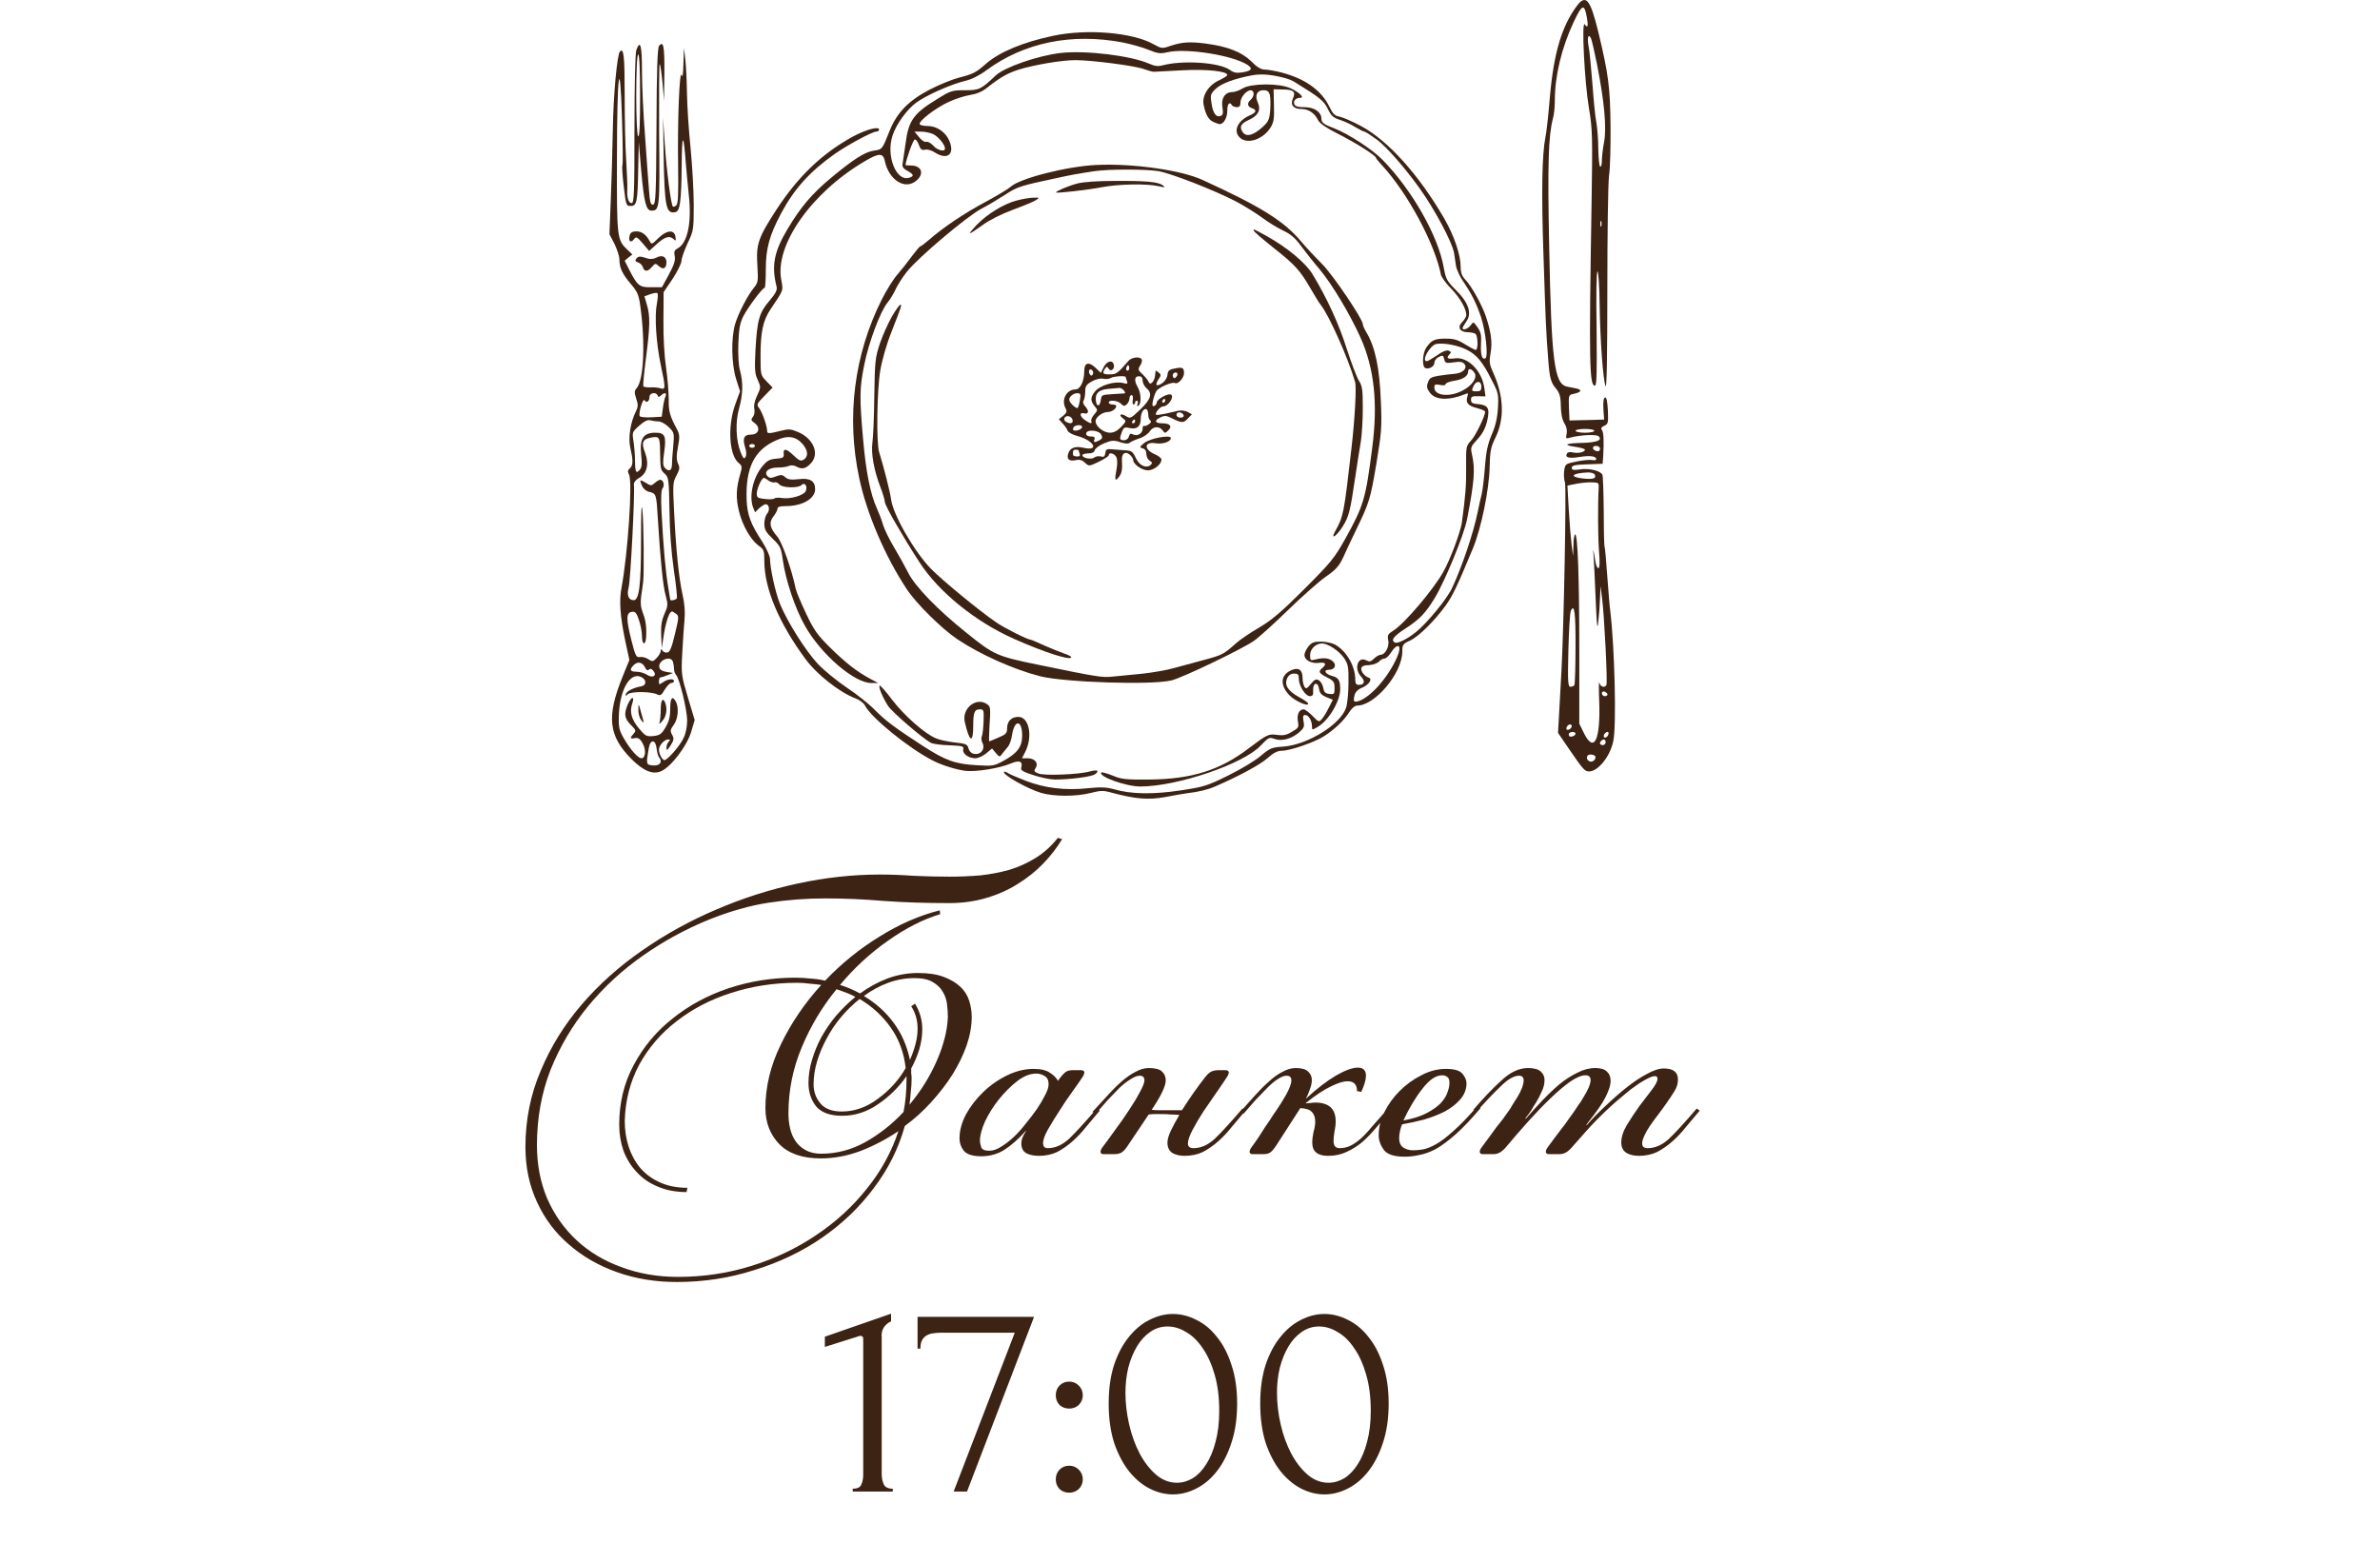 <?xml version="1.0" encoding="UTF-8"?> <svg xmlns="http://www.w3.org/2000/svg" width="268" height="176" viewBox="0 0 268 176" fill="none"><path d="M96.019 167.977V167.657C96.531 167.657 96.851 167.507 96.979 167.209C97.129 166.889 97.203 166.515 97.203 166.089V150.761C97.203 150.547 97.097 150.441 96.883 150.441C96.798 150.441 96.681 150.473 96.531 150.537L92.883 151.689V150.537L100.339 147.945V148.809C99.998 148.958 99.721 149.193 99.507 149.513C99.315 149.833 99.241 150.206 99.283 150.633V165.961C99.283 166.409 99.358 166.803 99.507 167.145C99.657 167.486 99.998 167.657 100.531 167.657V167.977H96.019ZM108.89 167.977H107.386L114.266 150.089H105.914C105.658 150.089 105.391 150.11 105.114 150.153C104.858 150.174 104.612 150.249 104.378 150.377C104.164 150.483 103.983 150.665 103.834 150.921C103.706 151.155 103.642 151.475 103.642 151.881H103.322V148.297H116.442L108.89 167.977ZM118.887 157.129C118.887 156.702 119.025 156.339 119.303 156.041C119.601 155.742 119.964 155.593 120.391 155.593C120.817 155.593 121.18 155.742 121.479 156.041C121.777 156.339 121.927 156.702 121.927 157.129C121.927 157.555 121.777 157.918 121.479 158.217C121.18 158.494 120.817 158.633 120.391 158.633C119.964 158.633 119.601 158.494 119.303 158.217C119.025 157.918 118.887 157.555 118.887 157.129ZM118.887 166.601C118.887 166.174 119.025 165.811 119.303 165.513C119.601 165.214 119.964 165.065 120.391 165.065C120.817 165.065 121.18 165.214 121.479 165.513C121.777 165.811 121.927 166.174 121.927 166.601C121.927 167.027 121.777 167.39 121.479 167.689C121.18 167.966 120.817 168.105 120.391 168.105C119.964 168.105 119.601 167.966 119.303 167.689C119.025 167.39 118.887 167.027 118.887 166.601ZM124.844 158.057C124.844 156.414 125.047 154.963 125.452 153.705C125.879 152.446 126.433 151.401 127.116 150.569C127.799 149.715 128.567 149.075 129.42 148.649C130.295 148.201 131.18 147.977 132.076 147.977C132.972 147.977 133.857 148.201 134.732 148.649C135.607 149.075 136.375 149.715 137.036 150.569C137.719 151.401 138.263 152.446 138.668 153.705C139.095 154.963 139.308 156.414 139.308 158.057C139.308 159.721 139.095 161.193 138.668 162.473C138.263 163.731 137.719 164.798 137.036 165.673C136.375 166.526 135.607 167.177 134.732 167.625C133.857 168.073 132.972 168.297 132.076 168.297C131.18 168.297 130.295 168.073 129.42 167.625C128.567 167.177 127.799 166.526 127.116 165.673C126.433 164.798 125.879 163.731 125.452 162.473C125.047 161.193 124.844 159.721 124.844 158.057ZM137.292 158.889C137.292 157.353 137.121 155.998 136.78 154.825C136.439 153.63 135.991 152.638 135.436 151.849C134.903 151.038 134.284 150.43 133.58 150.025C132.897 149.598 132.193 149.385 131.468 149.385C130.743 149.385 130.081 149.598 129.484 150.025C128.908 150.43 128.417 150.974 128.012 151.657C127.607 152.339 127.287 153.129 127.052 154.025C126.839 154.921 126.732 155.859 126.732 156.841C126.732 158.014 126.871 159.209 127.148 160.425C127.425 161.619 127.82 162.707 128.332 163.689C128.844 164.649 129.452 165.438 130.156 166.057C130.881 166.675 131.671 166.985 132.524 166.985C133.143 166.985 133.74 166.814 134.316 166.473C134.892 166.11 135.393 165.587 135.82 164.905C136.268 164.222 136.62 163.379 136.876 162.377C137.153 161.374 137.292 160.211 137.292 158.889ZM141.907 158.057C141.907 156.414 142.109 154.963 142.515 153.705C142.941 152.446 143.496 151.401 144.179 150.569C144.861 149.715 145.629 149.075 146.483 148.649C147.357 148.201 148.243 147.977 149.139 147.977C150.035 147.977 150.92 148.201 151.795 148.649C152.669 149.075 153.437 149.715 154.099 150.569C154.781 151.401 155.325 152.446 155.731 153.705C156.157 154.963 156.371 156.414 156.371 158.057C156.371 159.721 156.157 161.193 155.731 162.473C155.325 163.731 154.781 164.798 154.099 165.673C153.437 166.526 152.669 167.177 151.795 167.625C150.92 168.073 150.035 168.297 149.139 168.297C148.243 168.297 147.357 168.073 146.483 167.625C145.629 167.177 144.861 166.526 144.179 165.673C143.496 164.798 142.941 163.731 142.515 162.473C142.109 161.193 141.907 159.721 141.907 158.057ZM154.355 158.889C154.355 157.353 154.184 155.998 153.843 154.825C153.501 153.63 153.053 152.638 152.499 151.849C151.965 151.038 151.347 150.43 150.643 150.025C149.96 149.598 149.256 149.385 148.531 149.385C147.805 149.385 147.144 149.598 146.547 150.025C145.971 150.43 145.48 150.974 145.075 151.657C144.669 152.339 144.349 153.129 144.115 154.025C143.901 154.921 143.795 155.859 143.795 156.841C143.795 158.014 143.933 159.209 144.211 160.425C144.488 161.619 144.883 162.707 145.395 163.689C145.907 164.649 146.515 165.438 147.219 166.057C147.944 166.675 148.733 166.985 149.587 166.985C150.205 166.985 150.803 166.814 151.379 166.473C151.955 166.11 152.456 165.587 152.883 164.905C153.331 164.222 153.683 163.379 153.939 162.377C154.216 161.374 154.355 160.211 154.355 158.889Z" fill="#3D2314"></path><path d="M99.054 98.489C100.27 98.489 101.55 98.537 102.894 98.633C104.238 98.697 105.582 98.729 106.926 98.729C108.078 98.729 109.23 98.681 110.382 98.585C111.534 98.457 112.622 98.249 113.646 97.961C114.702 97.641 115.694 97.193 116.622 96.617C117.55 96.041 118.382 95.289 119.118 94.361L119.598 94.505C119.022 95.465 118.318 96.377 117.486 97.241C116.654 98.105 115.694 98.873 114.606 99.545C113.55 100.217 112.366 100.745 111.054 101.129C109.774 101.513 108.382 101.705 106.878 101.705C104.222 101.705 101.774 101.625 99.534 101.465C97.294 101.273 95.086 101.177 92.91 101.177C90.798 101.177 88.686 101.337 86.574 101.657C84.462 101.977 82.206 102.617 79.806 103.577C77.214 104.633 74.75 105.977 72.414 107.609C70.078 109.241 68.014 111.145 66.222 113.321C64.462 115.465 63.054 117.849 61.998 120.473C60.974 123.097 60.462 125.929 60.462 128.969C60.462 131.145 60.846 133.145 61.614 134.969C62.414 136.793 63.518 138.361 64.926 139.673C66.334 140.985 68.014 141.993 69.966 142.697C71.918 143.433 74.046 143.801 76.35 143.801C79.23 143.801 81.998 143.385 84.654 142.553C87.31 141.721 89.726 140.569 91.902 139.097C94.11 137.625 96.014 135.881 97.614 133.865C99.214 131.881 100.398 129.721 101.166 127.385C99.79 128.313 98.35 129.065 96.846 129.641C95.374 130.185 93.902 130.457 92.43 130.457C90.382 130.457 88.83 129.929 87.774 128.873C86.718 127.785 86.19 126.425 86.19 124.793C86.19 122.393 86.766 120.009 87.918 117.641C89.07 115.241 90.59 113.001 92.478 110.921C92.03 110.857 91.582 110.809 91.134 110.777C90.686 110.713 90.238 110.681 89.79 110.681C87.134 110.681 84.638 111.065 82.302 111.833C79.998 112.569 77.966 113.625 76.206 115.001C74.446 116.345 73.038 117.977 71.982 119.897C70.958 121.817 70.414 123.929 70.35 126.233C70.35 127.257 70.494 128.217 70.782 129.113C71.07 130.009 71.502 130.809 72.078 131.513C72.686 132.217 73.422 132.761 74.286 133.145C75.182 133.561 76.222 133.769 77.406 133.769L77.31 134.249C76.094 134.249 75.006 134.041 74.046 133.625C73.118 133.241 72.334 132.697 71.694 131.993C71.054 131.321 70.558 130.521 70.206 129.593C69.886 128.665 69.726 127.689 69.726 126.665C69.726 124.201 70.27 121.961 71.358 119.945C72.446 117.897 73.902 116.153 75.726 114.713C77.55 113.241 79.646 112.105 82.014 111.305C84.414 110.505 86.926 110.105 89.55 110.105C90.126 110.105 90.686 110.137 91.23 110.201C91.806 110.233 92.366 110.313 92.91 110.441C94.734 108.521 96.766 106.873 99.006 105.497C101.246 104.089 103.518 103.097 105.822 102.521L105.87 102.953C103.95 103.529 101.998 104.521 100.014 105.929C98.03 107.305 96.222 108.969 94.59 110.921C95.326 111.145 96.078 111.465 96.846 111.881C97.806 111.177 98.83 110.617 99.918 110.201C101.038 109.785 102.19 109.577 103.374 109.577C104.526 109.577 105.486 109.721 106.254 110.009C107.022 110.297 107.646 110.665 108.126 111.113C108.606 111.561 108.942 112.089 109.134 112.697C109.326 113.305 109.422 113.913 109.422 114.521C109.422 115.545 109.23 116.617 108.846 117.737C108.462 118.825 107.934 119.913 107.262 121.001C106.59 122.057 105.79 123.097 104.862 124.121C103.966 125.113 102.974 126.009 101.886 126.809C101.182 129.337 100.014 131.673 98.382 133.817C96.782 135.961 94.846 137.817 92.574 139.385C90.302 140.953 87.758 142.169 84.942 143.033C82.158 143.929 79.246 144.377 76.206 144.377C73.806 144.377 71.566 144.009 69.486 143.273C67.406 142.537 65.598 141.497 64.062 140.153C62.526 138.841 61.326 137.241 60.462 135.353C59.598 133.497 59.166 131.433 59.166 129.161C59.166 126.121 59.742 123.257 60.894 120.569C62.014 117.881 63.55 115.401 65.502 113.129C67.454 110.857 69.726 108.825 72.318 107.033C74.942 105.209 77.726 103.673 80.67 102.425C83.646 101.145 86.702 100.169 89.838 99.497C92.974 98.825 96.046 98.489 99.054 98.489ZM94.782 125.177C96.222 125.177 97.582 124.697 98.862 123.737C100.174 122.777 101.214 121.625 101.982 120.281C101.79 118.553 101.23 117.033 100.302 115.721C99.374 114.409 98.206 113.337 96.798 112.505C96.03 113.113 95.326 113.801 94.686 114.569C94.046 115.337 93.502 116.153 93.054 117.017C92.606 117.849 92.254 118.697 91.998 119.561C91.742 120.425 91.614 121.273 91.614 122.105C91.614 122.937 91.87 123.657 92.382 124.265C92.894 124.873 93.694 125.177 94.782 125.177ZM91.038 121.961C91.038 121.129 91.166 120.281 91.422 119.417C91.678 118.521 92.03 117.657 92.478 116.825C92.958 115.961 93.518 115.145 94.158 114.377C94.83 113.609 95.55 112.905 96.318 112.265C95.966 112.073 95.614 111.913 95.262 111.785C94.91 111.657 94.558 111.529 94.206 111.401C92.574 113.385 91.262 115.577 90.27 117.977C89.278 120.345 88.782 122.825 88.782 125.417C88.782 125.993 88.846 126.553 88.974 127.097C89.102 127.641 89.31 128.121 89.598 128.537C89.886 128.953 90.27 129.289 90.75 129.545C91.23 129.801 91.806 129.929 92.478 129.929C94.206 129.929 95.854 129.497 97.422 128.633C99.022 127.737 100.462 126.601 101.742 125.225C101.966 124.105 102.078 122.889 102.078 121.577V121.193C101.214 122.441 100.142 123.497 98.862 124.361C97.614 125.225 96.27 125.657 94.83 125.657C93.486 125.657 92.51 125.305 91.902 124.601C91.326 123.865 91.038 122.985 91.038 121.961ZM103.854 115.913C103.854 116.649 103.742 117.401 103.518 118.169C103.294 118.905 102.99 119.625 102.606 120.329C102.606 120.521 102.606 120.713 102.606 120.905C102.638 121.065 102.654 121.241 102.654 121.433C102.654 121.945 102.622 122.457 102.558 122.969C102.526 123.449 102.478 123.929 102.414 124.409C103.694 122.873 104.718 121.225 105.486 119.465C106.254 117.705 106.67 116.073 106.734 114.569C106.734 114.089 106.702 113.593 106.638 113.081C106.574 112.569 106.414 112.105 106.158 111.689C105.902 111.241 105.518 110.873 105.006 110.585C104.526 110.297 103.854 110.153 102.99 110.153C101.966 110.153 100.974 110.329 100.014 110.681C99.054 111.033 98.142 111.529 97.278 112.169C98.622 112.969 99.742 113.977 100.638 115.193C101.534 116.409 102.142 117.801 102.462 119.369C102.718 118.793 102.926 118.201 103.086 117.593C103.246 116.985 103.326 116.409 103.326 115.865C103.326 114.905 103.086 114.057 102.606 113.321L103.038 113.033C103.582 113.929 103.854 114.889 103.854 115.913ZM116.685 120.905C115.981 120.905 115.261 121.193 114.525 121.769C113.789 122.345 113.101 123.033 112.461 123.833C111.853 124.601 111.341 125.417 110.925 126.281C110.541 127.145 110.349 127.865 110.349 128.441C110.349 128.665 110.397 128.921 110.493 129.209C110.589 129.465 110.893 129.593 111.405 129.593C111.821 129.593 112.253 129.449 112.701 129.161C113.181 128.873 113.661 128.505 114.141 128.057C114.621 127.609 115.069 127.113 115.485 126.569C115.933 126.025 116.349 125.481 116.733 124.937C117.085 124.425 117.389 123.913 117.645 123.401C117.933 122.889 118.077 122.457 118.077 122.105C118.077 121.657 117.933 121.353 117.645 121.193C117.357 121.001 117.037 120.905 116.685 120.905ZM119.373 121.385C119.565 121.129 119.757 120.921 119.949 120.761C120.141 120.601 120.429 120.521 120.813 120.521H121.725C121.981 120.521 122.109 120.617 122.109 120.809C122.109 120.841 122.093 120.889 122.061 120.953C122.061 120.985 122.029 121.065 121.965 121.193C121.677 121.641 121.277 122.217 120.765 122.921C120.253 123.625 119.757 124.361 119.277 125.129C118.797 125.865 118.365 126.569 117.981 127.241C117.629 127.881 117.453 128.377 117.453 128.729C117.453 129.113 117.629 129.305 117.981 129.305C118.813 129.305 119.613 128.953 120.381 128.249C121.149 127.513 122.189 126.377 123.501 124.841L123.837 125.081C123.325 125.689 122.813 126.297 122.301 126.905C121.821 127.513 121.309 128.057 120.765 128.537C120.221 129.017 119.645 129.417 119.037 129.737C118.429 130.025 117.741 130.169 116.973 130.169C116.429 130.169 115.965 130.073 115.581 129.881C115.197 129.657 115.005 129.289 115.005 128.777C115.005 128.617 115.037 128.425 115.101 128.201C115.197 127.945 115.341 127.673 115.533 127.385V127.337C114.701 128.265 113.885 128.985 113.085 129.497C112.317 129.977 111.453 130.217 110.493 130.217C109.533 130.217 108.877 130.009 108.525 129.593C108.205 129.177 108.045 128.713 108.045 128.201C108.045 127.337 108.285 126.441 108.765 125.513C109.277 124.585 109.933 123.737 110.733 122.969C111.533 122.201 112.429 121.577 113.421 121.097C114.413 120.617 115.405 120.377 116.397 120.377C117.197 120.377 117.805 120.521 118.221 120.809C118.637 121.065 118.941 121.369 119.133 121.721L119.373 121.385ZM133.38 130.169C132.836 130.169 132.372 130.057 131.988 129.833C131.636 129.577 131.46 129.193 131.46 128.681C131.46 128.329 131.588 127.881 131.844 127.337C132.1 126.793 132.42 126.201 132.804 125.561C132.516 125.529 132.212 125.513 131.892 125.513C131.572 125.481 131.204 125.465 130.788 125.465C130.532 125.465 130.292 125.465 130.068 125.465C129.844 125.465 129.604 125.481 129.348 125.513L126.9 129.161C126.676 129.481 126.452 129.705 126.228 129.833C126.004 129.929 125.764 129.977 125.508 129.977H124.26C124.036 129.977 123.924 129.881 123.924 129.689C123.924 129.593 123.972 129.465 124.068 129.305C124.484 128.761 124.964 128.105 125.508 127.337C126.084 126.569 126.612 125.817 127.092 125.081C127.604 124.313 128.02 123.625 128.34 123.017C128.692 122.377 128.868 121.929 128.868 121.673C128.868 121.321 128.692 121.145 128.34 121.145C128.052 121.145 127.716 121.273 127.332 121.529C126.948 121.753 126.532 122.073 126.084 122.489C125.668 122.905 125.22 123.369 124.74 123.881C124.292 124.393 123.844 124.905 123.396 125.417L123.012 125.225C123.588 124.585 124.148 123.977 124.692 123.401C125.236 122.793 125.764 122.265 126.276 121.817C126.82 121.337 127.348 120.969 127.86 120.713C128.372 120.425 128.868 120.281 129.348 120.281C130.084 120.281 130.58 120.409 130.836 120.665C131.124 120.921 131.268 121.257 131.268 121.673C131.268 122.313 130.74 123.417 129.684 124.985C129.94 125.017 130.196 125.033 130.452 125.033C130.708 125.033 130.996 125.033 131.316 125.033H133.092C133.54 124.329 133.988 123.657 134.436 123.017C134.916 122.345 135.332 121.785 135.684 121.337C135.876 121.081 136.068 120.889 136.26 120.761C136.484 120.601 136.804 120.521 137.22 120.521H137.988C138.244 120.521 138.372 120.617 138.372 120.809C138.372 120.841 138.356 120.889 138.324 120.953C138.324 120.985 138.292 121.065 138.228 121.193C137.94 121.641 137.54 122.233 137.028 122.969C136.548 123.673 136.052 124.393 135.54 125.129C135.06 125.865 134.644 126.569 134.292 127.241C133.94 127.913 133.764 128.425 133.764 128.777C133.764 129.129 133.972 129.305 134.388 129.305C135.22 129.305 136.02 128.953 136.788 128.249C137.556 127.513 138.596 126.377 139.908 124.841L140.244 125.081C139.732 125.689 139.22 126.297 138.708 126.905C138.228 127.513 137.716 128.057 137.172 128.537C136.628 129.017 136.052 129.417 135.444 129.737C134.836 130.025 134.148 130.169 133.38 130.169ZM149.542 130.169C148.358 130.169 147.766 129.673 147.766 128.681C147.766 128.329 147.814 127.929 147.91 127.481C148.038 127.033 148.102 126.649 148.102 126.329C148.102 125.849 147.974 125.481 147.718 125.225C147.494 124.969 147.062 124.825 146.422 124.793L143.734 128.969C143.414 129.449 143.158 129.737 142.966 129.833C142.774 129.929 142.55 129.977 142.294 129.977H141.046C140.822 129.977 140.71 129.881 140.71 129.689C140.71 129.593 140.758 129.465 140.854 129.305C141.206 128.825 141.51 128.393 141.766 128.009C142.022 127.625 142.246 127.273 142.438 126.953C142.662 126.633 142.87 126.329 143.062 126.041C143.254 125.721 143.478 125.385 143.734 125.033C144.086 124.521 144.454 123.929 144.838 123.257C145.222 122.553 145.414 122.025 145.414 121.673C145.414 121.321 145.238 121.145 144.886 121.145C144.598 121.145 144.262 121.273 143.878 121.529C143.526 121.753 143.142 122.073 142.726 122.489C142.31 122.905 141.862 123.369 141.382 123.881C140.934 124.393 140.486 124.905 140.038 125.417L139.654 125.225C140.23 124.585 140.774 123.977 141.286 123.401C141.83 122.793 142.358 122.265 142.87 121.817C143.382 121.337 143.894 120.969 144.406 120.713C144.918 120.425 145.414 120.281 145.894 120.281C146.566 120.281 147.03 120.409 147.286 120.665C147.574 120.921 147.718 121.241 147.718 121.625C147.718 121.977 147.638 122.345 147.478 122.729C147.35 123.113 147.206 123.449 147.046 123.737C148.262 122.617 149.382 121.753 150.406 121.145C151.462 120.537 152.294 120.233 152.902 120.233C153.51 120.233 153.814 120.537 153.814 121.145C153.814 121.593 153.638 122.201 153.286 122.969L152.806 122.873C152.806 122.137 152.454 121.769 151.75 121.769C151.27 121.769 150.646 121.961 149.878 122.345C149.11 122.697 148.166 123.321 147.046 124.217V124.265C147.238 124.233 147.414 124.217 147.574 124.217C147.766 124.185 147.942 124.169 148.102 124.169C149.638 124.169 150.406 124.873 150.406 126.281C150.406 126.633 150.358 127.033 150.262 127.481C150.198 127.897 150.166 128.233 150.166 128.489C150.166 129.033 150.39 129.305 150.838 129.305C151.254 129.305 151.638 129.225 151.99 129.065C152.342 128.905 152.71 128.665 153.094 128.345C153.51 127.993 153.942 127.545 154.39 127.001C154.87 126.457 155.446 125.801 156.118 125.033L156.454 125.273C155.942 125.881 155.43 126.473 154.918 127.049C154.438 127.625 153.926 128.153 153.382 128.633C152.838 129.081 152.246 129.449 151.606 129.737C150.998 130.025 150.31 130.169 149.542 130.169ZM158.031 126.185C159.087 125.993 159.951 125.721 160.623 125.369C161.295 125.017 161.823 124.649 162.207 124.265C162.591 123.849 162.847 123.449 162.975 123.065C163.135 122.649 163.215 122.281 163.215 121.961C163.215 121.609 163.135 121.385 162.975 121.289C162.815 121.161 162.623 121.097 162.399 121.097C161.695 121.097 160.959 121.593 160.191 122.585C159.423 123.545 158.703 124.745 158.031 126.185ZM159.135 129.545C159.455 129.545 159.807 129.513 160.191 129.449C160.607 129.385 161.103 129.193 161.679 128.873C162.255 128.553 162.911 128.057 163.647 127.385C164.415 126.713 165.327 125.769 166.383 124.553L166.719 124.793C165.663 126.041 164.719 127.033 163.887 127.769C163.087 128.473 162.351 129.017 161.679 129.401C161.007 129.753 160.383 129.977 159.807 130.073C159.263 130.201 158.719 130.265 158.175 130.265C156.991 130.265 156.207 130.009 155.823 129.497C155.439 128.953 155.247 128.409 155.247 127.865C155.247 127.001 155.455 126.137 155.871 125.273C156.319 124.377 156.895 123.577 157.599 122.873C158.335 122.137 159.151 121.545 160.047 121.097C160.943 120.617 161.871 120.377 162.831 120.377C163.791 120.377 164.415 120.569 164.703 120.953C164.991 121.305 165.135 121.657 165.135 122.009C165.135 122.681 164.895 123.289 164.415 123.833C163.967 124.345 163.391 124.793 162.687 125.177C161.983 125.529 161.199 125.833 160.335 126.089C159.471 126.313 158.655 126.489 157.887 126.617C157.791 126.809 157.711 127.065 157.647 127.385C157.583 127.673 157.551 127.945 157.551 128.201C157.551 128.649 157.695 128.985 157.983 129.209C158.303 129.433 158.687 129.545 159.135 129.545ZM184.531 130.169C183.987 130.169 183.523 130.057 183.139 129.833C182.755 129.577 182.563 129.193 182.563 128.681C182.563 128.073 182.771 127.417 183.187 126.713C183.635 125.977 184.099 125.273 184.579 124.601C185.091 123.929 185.555 123.321 185.971 122.777C186.419 122.201 186.643 121.769 186.643 121.481C186.643 121.289 186.547 121.193 186.355 121.193C186.163 121.193 185.907 121.273 185.587 121.433C185.267 121.593 184.931 121.785 184.579 122.009C184.259 122.233 183.923 122.473 183.571 122.729C183.251 122.985 182.963 123.225 182.707 123.449C182.195 123.865 181.715 124.281 181.267 124.697C180.819 125.113 180.371 125.545 179.923 125.993C179.475 126.441 179.011 126.937 178.531 127.481C178.083 127.993 177.587 128.553 177.043 129.161C176.595 129.705 176.131 129.977 175.651 129.977H174.403C174.179 129.977 174.067 129.881 174.067 129.689C174.067 129.593 174.115 129.465 174.211 129.305C174.563 128.825 174.867 128.409 175.123 128.057C175.411 127.673 175.667 127.337 175.891 127.049C176.147 126.729 176.371 126.425 176.563 126.137C176.787 125.817 177.027 125.481 177.283 125.129C177.347 125.033 177.475 124.841 177.667 124.553C177.891 124.265 178.099 123.945 178.291 123.593C178.515 123.241 178.707 122.889 178.867 122.537C179.027 122.185 179.107 121.881 179.107 121.625C179.107 121.273 178.915 121.097 178.531 121.097C178.083 121.097 177.507 121.337 176.803 121.817C176.131 122.297 175.395 122.921 174.595 123.689C173.795 124.457 172.963 125.321 172.099 126.281C171.235 127.241 170.403 128.201 169.603 129.161C169.155 129.705 168.691 129.977 168.211 129.977H166.963C166.739 129.977 166.627 129.881 166.627 129.689C166.627 129.593 166.675 129.465 166.771 129.305C167.123 128.825 167.443 128.393 167.731 128.009C168.019 127.625 168.275 127.273 168.499 126.953C168.755 126.633 168.995 126.329 169.219 126.041C169.443 125.721 169.683 125.385 169.939 125.033C170.035 124.905 170.163 124.697 170.323 124.409C170.515 124.121 170.707 123.817 170.899 123.497C171.091 123.177 171.251 122.857 171.379 122.537C171.507 122.185 171.571 121.897 171.571 121.673C171.571 121.321 171.395 121.145 171.043 121.145C170.467 121.145 169.763 121.561 168.931 122.393C168.099 123.193 167.219 124.121 166.291 125.177L165.907 124.985C167.027 123.673 168.083 122.569 169.075 121.673C170.067 120.745 171.059 120.281 172.051 120.281C172.723 120.281 173.203 120.409 173.491 120.665C173.779 120.921 173.923 121.241 173.923 121.625C173.923 122.073 173.811 122.521 173.587 122.969C173.395 123.417 173.187 123.817 172.963 124.169C172.707 124.553 172.531 124.841 172.435 125.033C172.339 125.193 172.115 125.497 171.763 125.945L171.811 125.993C172.419 125.289 173.043 124.601 173.683 123.929C174.323 123.257 174.963 122.649 175.603 122.105C176.275 121.561 176.947 121.129 177.619 120.809C178.291 120.457 178.963 120.281 179.635 120.281C180.243 120.281 180.675 120.409 180.931 120.665C181.219 120.921 181.363 121.273 181.363 121.721C181.363 122.073 181.267 122.473 181.075 122.921C180.915 123.337 180.707 123.753 180.451 124.169C180.163 124.617 179.875 125.033 179.587 125.417C179.299 125.801 178.979 126.217 178.627 126.665L178.675 126.713C179.283 126.009 179.987 125.289 180.787 124.553C181.587 123.785 182.371 123.097 183.139 122.489C183.939 121.849 184.707 121.337 185.443 120.953C186.179 120.537 186.819 120.329 187.363 120.329C188.419 120.329 188.947 120.745 188.947 121.577C188.947 122.025 188.819 122.457 188.563 122.873C188.307 123.289 187.987 123.769 187.603 124.313C187.315 124.729 187.011 125.145 186.691 125.561C186.371 125.977 186.067 126.393 185.779 126.809C185.523 127.193 185.315 127.561 185.155 127.913C184.995 128.265 184.915 128.553 184.915 128.777C184.915 129.129 185.123 129.305 185.539 129.305C186.371 129.305 187.171 128.953 187.939 128.249C188.707 127.513 189.747 126.377 191.059 124.841L191.395 125.081C190.883 125.689 190.371 126.297 189.859 126.905C189.379 127.513 188.867 128.057 188.323 128.537C187.779 129.017 187.203 129.417 186.595 129.737C185.987 130.025 185.299 130.169 184.531 130.169Z" fill="#3D2314"></path><path d="M177.56 0.668C175.865 2.936 174.954 6.008 174.53 10.883C174.36 12.875 174.149 14.931 174.021 15.46C173.64 17.389 173.555 21.67 173.809 28.918C174.043 36.017 174.085 37.331 174.339 40.489C174.488 42.544 174.636 43.095 175.208 43.752C175.547 44.155 175.717 44.621 175.738 45.215C175.759 46.592 175.886 47.249 176.204 47.758C176.395 48.033 176.48 48.478 176.416 48.838C176.289 49.411 176.31 49.432 176.904 49.262C178.069 48.966 179.786 48.902 180.019 49.135C180.464 49.58 179.807 49.834 178.175 49.877C176.268 49.919 175.929 50.11 177.391 50.322C177.984 50.407 178.472 50.555 178.472 50.64C178.472 50.915 177.709 51.085 177.137 50.958C176.819 50.873 176.543 50.915 176.458 51.064C176.183 51.53 176.67 51.657 177.836 51.466C179.044 51.276 179.743 51.36 179.743 51.721C179.743 51.827 179.531 51.869 179.277 51.805C179.002 51.763 178.217 51.827 177.518 51.975C176.289 52.229 176.247 52.25 176.141 52.971C176.077 53.374 176.098 53.988 176.225 54.327C176.395 54.878 176.098 70.645 175.823 75.647C175.78 76.516 175.674 78.423 175.59 79.885L175.441 82.534L176.67 84.336C178.239 86.625 178.451 86.879 178.938 86.879C179.955 86.879 181.333 85.162 181.672 83.424C182.032 81.644 181.82 72.977 181.333 68.886C181.269 68.484 181.121 66.725 180.994 64.966C180.867 63.207 180.739 61.723 180.697 61.639C180.633 61.575 180.591 59.774 180.591 57.633C180.57 55.514 180.506 53.628 180.443 53.48C180.273 53.035 178.959 52.696 177.921 52.865C177.158 52.971 176.988 52.929 176.988 52.674C176.988 52.42 177.349 52.335 178.726 52.293L180.464 52.229L180.527 51.382C180.633 49.601 180.57 48.648 180.379 48.415C180.231 48.245 180.316 48.097 180.655 47.948C181.078 47.758 181.121 47.609 181.057 46.211C180.994 45.172 180.909 44.706 180.739 44.77C180.57 44.812 180.506 45.257 180.549 46.041L180.633 47.249L179.341 47.291C178.62 47.313 177.751 47.334 177.391 47.334L176.734 47.355L176.67 45.914C176.628 44.473 176.628 44.473 177.243 44.346C178.048 44.176 178.196 43.901 177.518 43.752C177.221 43.689 176.755 43.604 176.458 43.54C175.017 43.244 174.7 40.722 174.445 27.752C174.254 18.427 174.36 15.27 174.869 13.341C174.996 12.938 175.081 12.027 175.081 11.328C175.081 8.552 175.844 5.373 177.2 2.49C178.154 0.456 178.408 0.371 178.684 1.94C178.874 2.936 178.79 3.232 178.451 2.745C178.069 2.215 178.429 9.272 178.917 12.133C179.319 14.549 179.341 15.27 179.214 23.195C178.917 40.976 178.98 43.434 179.595 43.434C179.807 43.434 179.828 41.93 179.786 36.95C179.722 33.092 179.765 30.507 179.892 30.57C179.998 30.634 180.104 32.287 180.125 34.258C180.188 38.327 180.506 42.799 180.803 43.498C180.93 43.795 180.994 39.81 180.994 32.626C180.994 26.396 181.078 20.61 181.184 19.805C181.312 18.978 181.375 16.456 181.354 14.189C181.312 9.802 181.121 8.34 179.955 3.508C179.065 -0.095 178.578 -0.688 177.56 0.668ZM179.828 7.216C180.655 11.434 180.93 14.358 180.633 15.969C180.485 16.711 180.379 17.664 180.379 18.088C180.379 18.533 180.294 18.83 180.188 18.766C180.082 18.703 179.998 17.813 179.976 16.795C179.976 15.757 179.87 14.443 179.765 13.829C179.637 13.235 179.447 11.285 179.319 9.484C179.171 7.704 179.002 5.818 178.896 5.288C178.705 4.292 178.832 3.741 179.129 4.271C179.235 4.44 179.531 5.775 179.828 7.216ZM180.316 25.463C180.252 25.611 180.21 25.506 180.21 25.209C180.21 24.912 180.252 24.806 180.316 24.933C180.358 25.082 180.358 25.336 180.316 25.463ZM179.531 48.52C179.531 48.627 179.065 48.733 178.472 48.733C177.9 48.733 177.412 48.627 177.412 48.52C177.412 48.393 177.9 48.309 178.472 48.309C179.065 48.309 179.531 48.393 179.531 48.52ZM180.167 50.555C180.167 50.746 180.019 50.852 179.807 50.809C179.277 50.703 179.214 50.216 179.722 50.216C179.976 50.216 180.167 50.343 180.167 50.555ZM179.595 53.48C179.765 53.903 179.362 54.009 178.196 53.882C176.628 53.691 177.009 53.289 178.811 53.204C179.214 53.204 179.531 53.31 179.595 53.48ZM180.019 54.984C179.913 56.913 179.934 60.516 180.061 62.126C180.167 63.377 180.125 63.991 179.976 63.991C179.87 63.991 179.722 63.673 179.659 63.292C179.404 61.745 179.362 61.596 179.447 62.614C179.489 63.186 179.595 65.39 179.68 67.488C179.807 70.518 179.87 71.048 179.976 70.031C180.061 69.332 180.146 68.145 180.167 67.382L180.231 66.004L180.4 67.361C180.655 69.332 181.036 76.918 180.888 77.152C180.676 77.512 180.188 77.342 180.082 76.855C180.04 76.601 180.019 77.575 180.082 79.038C180.231 83.319 179.51 84.844 178.387 82.619L177.836 81.496V73.549C177.836 65.029 177.666 60.176 177.37 60.176C177.285 60.176 177.179 60.727 177.179 61.384L177.137 62.614L176.967 61.342C176.882 60.643 176.734 58.862 176.649 57.379L176.501 54.688L177.009 54.582C177.857 54.391 178.747 54.285 179.425 54.327C179.998 54.349 180.061 54.412 180.019 54.984ZM177.412 72.871C177.412 75.117 177.349 77.046 177.285 77.152C177.221 77.257 177.031 77.342 176.84 77.342C176.564 77.342 176.522 76.834 176.607 73.252C176.67 71.027 176.776 69.014 176.882 68.802C177.285 67.891 177.433 69.035 177.412 72.871ZM181.015 78.211C181.015 78.317 180.867 78.402 180.697 78.402C180.527 78.402 180.379 78.254 180.379 78.084C180.379 77.893 180.506 77.83 180.697 77.893C180.867 77.978 181.015 78.105 181.015 78.211ZM176.988 81.772C176.988 82.026 176.564 82.301 176.416 82.153C176.268 82.005 176.543 81.581 176.798 81.581C176.904 81.581 176.988 81.666 176.988 81.772ZM177.412 82.619C177.412 82.874 176.819 83.085 176.692 82.874C176.628 82.768 176.628 82.64 176.713 82.556C176.904 82.365 177.412 82.407 177.412 82.619ZM181.1 82.746C180.972 83.085 180.591 83.191 180.591 82.895C180.591 82.662 180.824 82.428 181.036 82.428C181.142 82.428 181.163 82.577 181.1 82.746ZM180.803 83.594C180.803 83.764 180.655 83.912 180.485 83.912C180.146 83.912 180.061 83.658 180.316 83.424C180.549 83.17 180.803 83.255 180.803 83.594ZM179.616 85.141C179.807 85.438 179.362 85.883 179.023 85.756C178.535 85.565 178.599 84.972 179.086 84.972C179.319 84.972 179.553 85.056 179.616 85.141Z" fill="#3D2314"></path><path d="M118.66 4.016C115.227 4.737 112.556 5.839 111.009 7.195C109.886 8.191 109.568 8.34 107.915 8.763C107.195 8.954 105.732 9.548 104.715 10.077C102.342 11.306 101.007 12.663 100.18 14.719C99.332 16.859 99.354 16.817 98.4 16.965C97.425 17.092 96.111 17.919 93.568 20.038C91.449 21.797 90.156 23.323 88.715 25.739C87.168 28.303 86.85 29.913 87.443 32.266C87.549 32.647 87.359 33.029 86.638 33.877C85.494 35.212 85.261 36.017 85.07 39.408C84.964 41.59 84.985 42.078 85.324 42.777C85.684 43.604 85.684 43.646 85.261 44.536C84.985 45.108 84.858 45.66 84.943 46.041C85.006 46.38 84.943 46.761 84.773 46.952C84.54 47.249 84.561 47.355 84.985 47.652C85.684 48.181 85.43 48.944 84.561 48.944C83.777 48.944 83.586 49.368 83.904 50.385C84.053 50.831 84.074 51.254 83.947 51.466C83.798 51.742 83.692 51.636 83.417 50.979C82.866 49.644 82.781 47.567 83.226 45.977C83.671 44.388 83.692 43.095 83.332 41.739C83.162 41.167 83.099 39.959 83.141 38.666C83.205 36.971 83.332 36.356 83.713 35.593C84.264 34.555 85.854 32.414 86.108 32.414C86.172 32.414 86.235 31.482 86.235 30.337C86.235 27.964 86.638 26.502 87.994 23.958C89.457 21.246 91.216 19.296 94.013 17.325C95.433 16.329 98.23 14.825 98.654 14.825C98.845 14.825 98.993 14.719 98.993 14.591C98.993 14.189 97.51 14.591 96.047 15.376C92.572 17.283 89.88 19.847 87.38 23.683C85.367 26.798 85.133 27.498 85.282 29.892C85.388 31.63 85.367 31.821 84.921 32.372C84.201 33.241 83.162 35.233 82.781 36.483C82.315 38.073 82.357 40.955 82.887 42.671L83.332 44.07L82.781 45.575C81.912 48.033 82.103 51.276 83.184 52.144C83.565 52.462 83.586 52.589 83.374 53.31C82.887 54.984 82.845 56.044 83.205 57.548C83.608 59.202 84.54 60.812 85.451 61.469C86.023 61.872 86.066 62.02 86.066 63.207C86.087 66.322 87.719 70.179 90.707 74.227C91.979 75.965 94.585 77.999 96.302 78.635C96.768 78.805 97.255 79.165 97.404 79.462C98.124 80.86 102.342 84.272 105.033 85.65C106.05 86.18 107.703 86.688 108.742 86.815C109.929 86.942 112.556 86.519 113.807 85.989C114.803 85.565 115.206 85.734 114.994 86.476C114.909 86.752 115.206 86.921 116.392 87.303C117.219 87.578 118.3 87.79 118.787 87.79C120.546 87.79 122.92 87.472 123.301 87.197C123.852 86.794 123.577 86.646 122.729 86.879C121.542 87.218 117.621 87.388 116.943 87.112C116.435 86.921 116.392 86.837 116.625 86.476C116.964 85.925 116.519 85.395 115.714 85.395H115.078L115.417 84.738C116.329 83.001 115.905 80.733 114.676 80.733C113.892 80.733 113.404 81.22 113.404 82.026C113.404 82.577 113.277 82.704 112.429 83.064C111.899 83.297 111.433 83.488 111.391 83.488C111.348 83.488 111.37 82.789 111.412 81.941C111.56 79.673 111.539 79.589 111.158 79.313C109.971 78.444 108.297 79.758 108.636 81.284C109.144 83.552 109.59 83.806 109.59 81.793C109.59 80.246 109.717 79.885 110.331 79.885C110.776 79.885 110.797 79.97 110.755 81.199C110.734 81.941 110.649 82.704 110.564 82.895C110.48 83.085 110.501 83.403 110.607 83.615C111.031 84.378 110.352 85.162 109.505 84.844C109.314 84.781 109.102 84.505 109.039 84.23C108.933 83.827 108.742 83.742 107.534 83.615C106.771 83.53 105.817 83.34 105.393 83.149C104.122 82.619 101.833 80.606 100.456 78.805C99.756 77.872 99.12 77.151 99.057 77.215C98.887 77.363 99.396 78.55 99.989 79.483C100.456 80.203 103.889 83.149 104.821 83.658C105.076 83.785 106.008 83.912 106.919 83.933C108.382 83.997 108.551 84.039 108.466 84.378C108.339 84.866 109.06 85.395 109.823 85.395C110.141 85.395 110.692 85.141 111.052 84.844L111.709 84.293L112.133 84.802C112.556 85.289 112.556 85.289 112.874 84.866C113.065 84.632 113.341 84.272 113.51 84.081C113.68 83.87 113.892 83.297 113.955 82.81C114.231 80.987 115.1 81.03 115.1 82.852C115.1 84.103 114.549 84.844 112.98 85.692C111.942 86.264 111.751 86.285 110.035 86.18C107.576 86.052 106.474 85.65 103.974 84.039C100.773 81.962 99.693 81.157 98.485 79.928C97.891 79.313 96.493 78.19 95.369 77.448C94.267 76.707 92.784 75.499 92.085 74.757C90.686 73.252 88.651 70.01 87.825 67.996C87.316 66.725 86.723 64.055 86.702 62.91C86.702 62.614 86.299 61.745 85.833 61.003C84.519 58.99 84.137 57.972 84.074 56.277C83.947 52.674 84.943 50.661 87.422 49.58C88.715 48.987 89.647 49.135 90.41 50.046C91.004 50.767 91.046 51.424 90.474 51.784C90.177 51.954 89.965 51.869 89.393 51.318C88.567 50.513 88.164 50.449 88.249 51.106C88.291 51.53 88.185 51.593 87.401 51.657C86.659 51.721 86.384 51.869 85.854 52.505C84.794 53.776 84.328 55.874 84.794 57.125L85.027 57.697L85.494 57.231C85.769 56.998 86.087 56.785 86.214 56.785C86.617 56.785 86.723 57.464 86.384 57.845C86.214 58.036 86.066 58.544 86.066 58.968C86.066 59.625 86.235 59.922 86.998 60.664C87.867 61.49 87.952 61.681 88.143 63.037C88.461 65.326 89.541 68.569 90.665 70.518C92.466 73.697 96.196 76.918 98.103 76.918H98.887L98.04 76.473C96.471 75.626 95.306 74.714 93.547 72.998C92.021 71.493 91.661 70.984 90.749 69.056C90.177 67.848 89.669 66.619 89.605 66.322C89.16 64.139 88.058 61.045 87.528 60.431C86.68 59.456 86.553 58.841 87.104 58.142C87.359 57.824 87.549 57.443 87.549 57.294C87.549 57.082 87.825 56.998 88.461 56.998C90.347 56.998 91.788 56.171 91.788 55.09C91.788 54.158 91.195 53.797 89.923 53.967C89.054 54.052 88.736 54.009 88.439 53.755C88.121 53.458 87.952 53.437 87.38 53.649C86.85 53.861 86.659 53.861 86.447 53.649C85.96 53.162 86.532 52.653 87.57 52.653C88.079 52.653 88.672 52.568 88.863 52.462C89.054 52.377 89.393 52.399 89.647 52.526C90.283 52.886 90.707 52.801 91.258 52.229C92.318 51.191 91.661 49.453 89.944 48.69C89.075 48.309 88.842 48.287 87.994 48.499C86.553 48.86 86.384 48.86 86.384 48.52C86.384 47.948 85.79 46.316 85.451 45.914C85.176 45.575 85.218 45.469 86.066 44.6L86.998 43.646L86.32 42.947C85.642 42.248 85.642 42.226 85.642 40.107C85.642 37.373 85.918 36.102 86.765 34.83C88.27 32.584 88.206 32.796 87.973 31.503C87.231 27.604 91.364 21.712 97.319 18.194C98.951 17.219 99.438 17.198 99.629 18.109C100.074 20.25 101.875 21.415 103.147 20.377C104.122 19.593 103.804 18.639 102.575 18.639C102.236 18.639 101.96 18.618 101.96 18.576C102.066 17.834 102.808 15.778 102.999 15.714C103.126 15.672 103.338 15.927 103.465 16.308C103.656 16.838 103.804 16.944 104.164 16.859C104.44 16.795 104.885 16.922 105.245 17.156C106.644 18.067 107.534 17.41 106.919 15.905C106.517 14.888 105.499 14.189 104.44 14.189C104.016 14.189 103.634 14.104 103.571 13.998C103.359 13.68 105.415 12.112 106.877 11.455C107.619 11.116 108.699 10.777 109.272 10.692C109.95 10.586 110.628 10.31 111.137 9.887C112.684 8.679 113.425 8.255 114.739 7.831C116.477 7.301 119.55 6.771 121.097 6.771C122.92 6.771 127.794 7.407 128.769 7.767C129.235 7.937 129.765 8.085 129.934 8.085C130.104 8.085 131.545 8 133.134 7.916C135.889 7.767 138.199 8.022 138.199 8.446C138.199 8.551 137.797 8.785 137.33 9.018C136.122 9.548 135.338 10.734 135.529 11.773C135.762 12.917 136.08 13.489 136.652 13.744C136.928 13.871 137.246 13.977 137.352 13.977C137.797 13.977 138.199 13.256 138.199 12.472C138.199 11.688 138.454 11.391 138.729 11.857C138.793 11.963 139.047 12.069 139.28 12.069C139.577 12.069 139.683 11.921 139.683 11.54C139.683 10.946 140.361 10.162 140.848 10.162C141.018 10.162 141.166 10.332 141.166 10.565C141.166 10.777 141.018 11.073 140.848 11.222C140.403 11.582 140.446 12.006 140.954 12.175C141.548 12.366 141.484 12.663 140.806 12.96C139.344 13.574 138.814 14.782 139.64 15.524C140.488 16.287 142.247 15.693 143.074 14.358C143.434 13.765 143.497 13.362 143.455 11.857L143.413 10.056L144.409 10.077C145.659 10.077 145.935 10.332 145.596 11.073C145.256 11.815 145.638 12.281 146.57 12.281C147.354 12.281 148.054 12.748 148.435 13.553C148.605 13.892 149.368 14.422 150.597 15.036C152.504 15.99 154.941 17.516 154.941 17.77C154.941 17.834 155.259 18.236 155.641 18.639C158.502 21.733 161.575 27.455 162.253 30.931C162.316 31.206 162.825 31.927 163.397 32.499C164.393 33.516 165.114 34.767 165.114 35.487C165.114 35.657 164.902 36.017 164.648 36.271C164.075 36.843 164.372 37.394 165.262 37.416C165.601 37.416 165.983 37.5 166.131 37.585C166.428 37.776 166.47 39.408 166.173 39.408C166.067 39.408 165.516 39.111 164.965 38.772C164.16 38.263 163.736 38.136 162.783 38.136C161.532 38.136 161.172 38.306 160.579 39.196C160.197 39.768 160.112 41.209 160.451 41.421C160.833 41.654 161.511 41.294 161.511 40.891C161.511 40.658 161.702 40.383 161.914 40.255C162.465 39.959 162.507 39.98 162.634 40.489C162.74 40.891 162.846 40.934 163.694 40.806C164.414 40.7 164.69 40.743 164.902 40.997C165.283 41.463 164.711 42.036 163.779 42.099C163.418 42.12 162.634 42.226 162.041 42.311C161.151 42.459 160.96 42.565 160.791 43.074C160.621 43.54 160.663 43.752 161.024 44.24C161.638 45.066 163.143 45.13 164.987 44.388C165.305 44.24 165.347 44.282 165.241 44.642C165.008 45.342 165.305 45.702 166.301 45.956C166.809 46.083 167.233 46.274 167.233 46.359C167.233 46.867 166.152 49.072 165.665 49.601C165.093 50.216 165.071 50.279 165.093 52.611C165.114 54.688 165.029 55.789 164.605 58.905C164.436 59.964 163.291 63.059 162.528 64.394C161.426 66.386 158.12 70.264 156.912 71.006C156.277 71.408 156.213 71.535 156.319 72.087C156.488 72.786 155.98 73.74 155.471 73.74C155.302 73.74 154.963 73.93 154.729 74.163C154.369 74.524 154.221 74.545 153.861 74.375C152.907 73.846 152.419 75.308 153.267 76.198C153.755 76.728 153.649 77.13 153.013 77.13C152.716 77.13 152.61 76.982 152.61 76.537C152.61 74.99 151.593 73.252 150.258 72.553C149.94 72.404 149.241 72.256 148.711 72.256C147.948 72.256 147.694 72.362 147.333 72.807C147.079 73.125 146.888 73.549 146.888 73.761C146.888 74.333 147.651 74.757 148.499 74.651C149.262 74.545 149.431 74.778 148.902 75.223C148.414 75.626 148.499 75.816 149.431 76.283C150.173 76.664 150.279 76.812 150.279 77.469C150.279 78.169 150.237 78.211 149.707 78.147C149.241 78.105 149.092 77.957 149.007 77.469C148.944 77.13 148.732 76.749 148.52 76.622C148.202 76.431 148.054 76.495 147.609 77.024C147.185 77.554 147.058 77.618 146.888 77.342C146.782 77.173 146.676 76.728 146.676 76.367C146.676 75.477 146.274 75.138 145.511 75.435C144.197 75.944 144.07 77.13 145.193 78.296C145.829 78.953 147.312 79.61 147.312 79.249C147.312 79.144 146.846 78.805 146.274 78.508C145.023 77.808 144.599 77.151 144.939 76.389C145.108 76.028 145.362 75.859 145.723 75.859C146.168 75.859 146.252 75.965 146.252 76.431C146.252 77.236 146.994 78.402 147.503 78.402C147.821 78.402 147.905 78.254 147.863 77.703C147.842 76.834 148.435 76.749 148.541 77.618C148.605 78.042 148.796 78.275 149.347 78.508L150.088 78.805L149.622 79.716C149.368 80.224 149.029 80.797 148.838 80.987C148.541 81.348 148.478 81.326 147.8 80.627C147.397 80.224 146.952 79.885 146.803 79.885C146.295 79.885 146.019 80.457 146.147 81.22C146.274 81.899 146.231 81.983 145.49 82.407C144.875 82.789 144.494 82.852 143.837 82.767C142.862 82.619 142.692 82.704 140.615 84.272C137.373 86.752 134.173 87.748 129.404 87.79C126.798 87.811 126.289 87.769 125.293 87.345C124.657 87.091 124.085 86.942 124.022 86.985C123.598 87.43 126.777 88.574 128.408 88.574C132.562 88.574 140.043 86.031 141.972 83.954C142.84 83.043 142.925 83.001 143.519 83.213C144.303 83.509 145.384 83.234 146.274 82.492C146.825 82.005 146.909 81.835 146.782 81.22C146.698 80.691 146.719 80.521 146.973 80.521C147.354 80.521 147.736 81.157 147.736 81.793C147.736 82.238 147.736 82.238 148.393 81.856C149.622 81.136 150.915 78.953 150.915 77.618C150.915 76.6 150.724 76.304 149.961 76.113C149.241 75.922 148.986 75.435 149.601 75.435C150.3 75.435 150.555 74.926 150.088 74.481C149.643 74.1 149.071 74.036 148.117 74.269C147.566 74.418 147.524 74.375 147.524 73.782C147.524 73.082 148.16 72.468 148.859 72.468C149.537 72.468 150.788 73.294 151.339 74.1C151.805 74.799 151.868 75.075 151.847 76.897C151.847 78.02 151.72 79.271 151.572 79.716C150.936 81.602 147.249 83.87 144.515 84.081C143.201 84.166 143.01 84.251 141.993 85.099C141.399 85.629 139.746 86.624 138.326 87.324C135.911 88.511 135.593 88.617 132.901 89.019C129.807 89.486 127.328 89.443 125.399 88.871C124.615 88.659 123.937 88.617 122.538 88.765C119.953 89.04 117.685 88.765 115.523 87.939C114.527 87.557 113.595 87.154 113.447 87.027C113.298 86.921 113.129 86.879 113.065 86.921C112.79 87.197 115.672 88.829 117.24 89.295C118.66 89.719 121.224 89.719 122.835 89.295C123.958 89.019 124.234 88.998 125.272 89.295C127.9 89.994 129.32 90.1 131.227 89.761C132.202 89.57 133.304 89.379 133.643 89.337C134.936 89.189 135.995 88.934 136.822 88.574C139.471 87.43 141.866 86.137 142.713 85.395C143.391 84.781 143.858 84.548 144.345 84.548C145.256 84.548 147.969 83.615 149.05 82.937C150.258 82.174 151.296 81.178 151.89 80.267C152.208 79.758 152.568 79.462 152.822 79.462C154.835 79.462 157.887 75.816 157.908 73.4C157.908 72.595 157.972 72.51 158.756 72.15C159.752 71.705 161.575 69.882 162.825 68.145C163.609 67.022 164.054 66.089 165.856 61.766C166.788 59.519 167.699 55.111 167.742 52.547C167.784 50.809 167.869 50.364 168.377 49.326C169.437 47.185 169.352 44.642 168.144 41.972C167.699 40.997 167.678 40.722 167.848 39.747C168.06 38.581 167.911 37.437 167.339 35.699C166.894 34.364 165.728 32.266 165.029 31.524C164.626 31.1 164.478 30.719 164.478 30.062C164.478 28.706 163.757 26.565 162.634 24.615C159.773 19.677 156.277 15.799 153.246 14.189C152.25 13.659 151.169 13.193 150.809 13.129C150.3 13.044 150.088 12.811 149.707 12.048C148.817 10.183 146.973 8.848 144.239 8.149C143.561 7.979 142.713 7.831 142.395 7.831C141.993 7.831 141.527 7.555 140.891 6.898C139.831 5.86 138.221 5.224 135.762 4.906C133.982 4.673 133.092 4.737 131.799 5.161C130.867 5.5 130.803 5.479 129.871 4.97C127.54 3.656 122.432 3.232 118.66 4.016ZM126.416 4.779C127.349 4.97 128.663 5.33 129.32 5.606C130.358 6.03 130.676 6.072 131.46 5.881C133.601 5.394 138.793 6.22 140.467 7.301C141.103 7.725 140.954 7.979 139.895 8.149C139.238 8.255 138.92 8.191 138.454 7.852C137.267 7.026 133.156 6.75 130.888 7.365C130.422 7.492 130.019 7.449 129.404 7.174C127.349 6.263 122.241 5.648 119.444 5.966C116.859 6.263 113.086 7.577 112.111 8.509C110.458 10.077 110.268 10.162 108.678 10.162C107.216 10.162 107.046 10.204 105.563 11.137C102.85 12.79 102.299 13.553 101.96 16.244C101.833 17.156 101.685 18.109 101.642 18.385C101.558 18.745 101.664 18.957 102.172 19.233C102.914 19.656 102.956 19.826 102.384 20.017C100.901 20.483 99.735 17.495 100.519 15.227C100.943 13.956 102.13 12.324 103.168 11.561C104.334 10.713 107.046 9.505 108.699 9.102C109.378 8.954 110.31 8.488 111.073 7.916C115.333 4.779 120.673 3.698 126.416 4.779ZM144.43 8.721C144.896 8.827 145.468 9.039 145.701 9.187C148.626 10.989 149.071 11.349 149.516 12.26C149.898 13.044 150.11 13.256 150.915 13.511C151.445 13.68 152.229 14.062 152.653 14.337C153.098 14.591 153.543 14.825 153.649 14.825C153.755 14.825 154.39 15.248 155.09 15.757C156.171 16.583 158.184 18.872 159.837 21.182C161.575 23.598 163.546 27.328 163.736 28.494C163.779 28.833 163.885 29.49 163.948 29.913C164.012 30.337 164.393 31.164 164.775 31.715C165.728 33.114 166.258 34.173 166.788 35.763C167.297 37.352 167.593 40.128 167.275 40.34C166.894 40.573 166.703 39.98 166.767 38.708C166.83 37.733 166.746 37.373 166.364 36.843C165.919 36.208 165.919 36.208 165.601 36.632C165.326 37.034 164.69 37.246 164.69 36.949C164.69 36.886 164.881 36.547 165.114 36.208C165.771 35.296 165.389 34.11 163.948 32.669C162.91 31.63 162.804 31.418 162.571 30.125C161.956 26.586 159.01 21.394 155.683 18.003C154.539 16.817 151.805 15.058 150.215 14.443C149.071 14.019 148.796 13.807 148.796 13.362C148.796 12.62 147.99 12.069 146.909 12.069C146.147 12.069 145.829 11.985 145.744 11.709C145.596 11.349 145.935 11.01 146.443 11.01C146.931 11.01 146.252 10.353 145.299 9.929C144.048 9.357 140.891 9.378 139.937 9.95C139.556 10.183 139.026 10.374 138.75 10.374C137.945 10.374 137.479 11.073 137.648 12.069C137.754 12.748 137.712 12.96 137.436 13.066C136.949 13.256 136.568 12.726 136.419 11.603C136.271 10.692 136.313 10.565 136.907 9.993C137.542 9.399 139.026 8.848 140.954 8.488C141.95 8.297 143.052 8.382 144.43 8.721ZM142.989 10.692C143.074 10.989 143.074 11.773 143.031 12.43C142.946 13.468 142.819 13.723 142.162 14.316C141.166 15.227 140.361 15.46 139.958 14.909C139.513 14.295 139.704 13.913 140.7 13.468C141.696 13.002 142.014 12.366 141.633 11.54C141.272 10.755 141.548 10.162 142.247 10.162C142.713 10.162 142.883 10.289 142.989 10.692ZM105.118 15.121C105.711 15.439 106.411 16.308 106.411 16.732C106.411 17.134 105.563 16.944 105.097 16.414C104.842 16.117 104.482 15.927 104.313 15.969C104.122 16.032 103.762 15.799 103.486 15.439L102.977 14.825H103.762C104.185 14.825 104.8 14.973 105.118 15.121ZM165.114 39.365C166.258 39.916 166.936 40.722 167.975 42.798C168.738 44.261 168.759 44.409 168.674 45.956C168.611 47.079 168.399 47.969 167.975 48.944C167.53 50.004 167.339 50.852 167.212 52.547C167.127 53.776 166.958 55.154 166.852 55.62C166.724 56.086 166.534 56.976 166.407 57.612C165.919 60.028 164.605 63.906 163.503 66.237C162.952 67.424 160.748 70.116 159.477 71.154C158.502 71.959 157.336 72.531 157.061 72.362C156.594 72.087 156.912 71.663 158.247 70.794C159.9 69.713 160.494 69.077 161.553 67.361C162.719 65.432 164.838 60.282 165.199 58.481C166.025 54.2 166.131 52.822 165.75 51.169C165.58 50.385 165.601 50.301 166.385 49.453C166.958 48.817 167.254 48.245 167.466 47.397C167.784 45.956 167.572 45.617 166.428 45.511C165.813 45.469 165.644 45.363 165.644 45.024C165.644 44.663 165.771 44.6 166.47 44.621L167.275 44.642L167.148 43.731C166.894 41.76 165.262 40.128 163.8 40.361C162.973 40.467 162.804 40.319 163.249 39.874C163.44 39.683 163.397 39.598 163.122 39.492C162.889 39.408 162.422 39.577 161.808 40.022C161.278 40.383 160.769 40.679 160.663 40.679C160.006 40.679 161.045 38.836 161.765 38.73C162.634 38.602 164.139 38.878 165.114 39.365ZM166.046 42.014C166.385 42.544 165.75 43.456 164.648 44.007C163.185 44.769 161.511 44.557 161.511 43.646C161.511 43.307 161.617 43.244 162.147 43.349C162.528 43.434 162.783 43.392 162.783 43.265C162.783 43.138 163.206 42.968 163.736 42.883C164.754 42.735 165.326 42.353 165.326 41.803C165.326 41.421 165.75 41.527 166.046 42.014ZM166.809 43.54C166.809 43.964 166.703 44.07 166.279 44.07C165.686 44.07 165.665 44.007 165.961 43.413C166.279 42.82 166.809 42.904 166.809 43.54ZM85.006 50.216C85.006 50.322 84.858 50.428 84.688 50.428C84.519 50.428 84.371 50.322 84.371 50.216C84.371 50.089 84.519 50.004 84.688 50.004C84.858 50.004 85.006 50.089 85.006 50.216ZM86.553 54.136C86.786 54.285 87.083 54.37 87.21 54.327C87.359 54.264 87.613 54.37 87.761 54.56C88.079 54.942 89.88 55.005 90.262 54.624C90.643 54.242 90.983 54.815 90.707 55.344C90.453 55.811 88.948 56.234 88.058 56.086C87.698 56.023 87.295 56.044 87.21 56.129C87.104 56.234 86.617 56.256 86.129 56.192C85.324 56.107 85.218 56.044 85.218 55.578C85.218 55.027 85.769 53.819 86.023 53.819C86.108 53.819 86.341 53.967 86.553 54.136ZM157.315 74.015C156.319 76.283 154.348 78.508 152.992 78.953C152.441 79.122 152.356 78.995 152.525 78.317C152.61 77.936 152.907 77.639 153.373 77.448C154.136 77.13 154.581 76.473 154.136 76.325C153.67 76.177 153.225 75.604 153.288 75.265C153.331 75.032 153.606 74.905 154.136 74.905C154.56 74.884 155.069 74.714 155.259 74.524C155.45 74.312 155.747 74.163 155.895 74.163C156.065 74.163 156.361 73.909 156.573 73.57C157.4 72.277 157.93 72.595 157.315 74.015Z" fill="#3D2314"></path><path d="M74.22 5.159C74.029 5.371 73.944 7.935 73.923 14.208C73.881 22.07 73.838 22.982 73.542 23.045C73.266 23.088 73.181 22.812 73.075 21.35C72.991 20.375 72.8 17.641 72.63 15.246C72.44 12.852 72.291 9.588 72.291 7.977C72.291 5.095 72.101 4.417 71.656 5.625C71.528 5.943 71.444 9.609 71.444 14.526C71.444 21.753 71.401 22.876 71.126 22.876C70.765 22.876 70.575 22.219 70.638 21.286C70.659 20.926 70.596 19.464 70.511 18.001C70.405 16.539 70.342 13.233 70.342 10.648C70.342 6.303 70.236 5.349 69.812 5.795C69.494 6.112 69.07 10.648 69.007 14.611C68.964 17.005 68.858 20.629 68.773 22.664L68.625 26.372L69.197 27.474C69.494 28.089 69.748 28.873 69.748 29.212C69.748 30.145 70.066 30.844 71.041 31.988C71.783 32.857 71.931 33.218 72.101 34.468C72.673 38.537 72.503 42.775 71.698 43.708C71.422 44.005 71.422 44.195 71.634 44.873C71.867 45.552 71.867 45.806 71.613 46.315C70.977 47.586 70.723 49.303 70.977 50.447C71.316 51.867 71.295 52.439 70.914 52.757C70.681 52.948 70.659 53.117 70.829 53.435C71.253 54.219 70.702 62.378 69.981 66.214C69.706 67.677 69.833 69.414 70.384 72.063L70.871 74.331L70.109 76.196C68.265 80.752 68.519 82.893 71.147 85.521C72.482 86.835 73.499 87.258 74.432 86.856C75.513 86.411 77.293 84.101 77.801 82.511L78.225 81.091L77.462 78.548C76.721 76.069 76.699 75.92 76.826 73.547C76.89 72.191 77.017 70.495 77.081 69.775C77.166 68.927 77.081 67.931 76.869 67.02C76.445 65.112 76.127 62.018 75.915 57.801C75.746 54.537 75.767 54.304 76.169 53.562C76.53 52.884 76.572 52.672 76.36 52.227C76.169 51.803 76.148 51.358 76.339 50.341C76.551 49.218 76.53 48.921 76.254 48.391C75.428 46.844 75.279 46.357 75.301 44.979C75.301 44.174 75.174 42.585 75.004 41.419C74.813 40.148 74.686 38.028 74.707 36.1L74.728 32.9L75.746 31.395C76.297 30.547 76.742 29.636 76.742 29.361C76.742 29.085 77.06 28.195 77.42 27.411C78.098 25.991 78.119 25.864 78.119 23.088C78.119 21.519 77.95 18.595 77.759 16.624C77.547 14.632 77.377 11.877 77.356 10.478C77.335 9.079 77.25 7.363 77.166 6.663L77.017 5.392L76.954 7.193C76.932 8.38 76.848 8.804 76.763 8.465C76.509 7.659 76.275 13.869 76.36 18.68C76.403 21.774 76.36 22.918 76.169 23.109C76.021 23.257 75.852 23.321 75.767 23.257C75.555 23.024 75.067 19.315 74.856 16.2L74.665 13.233L74.728 17.578C74.834 23.299 75.004 24.105 76.042 23.893C76.572 23.787 76.721 22.77 76.763 18.531C76.784 14.928 76.975 14.907 77.229 18.425C77.293 19.188 77.441 20.799 77.568 22.007C77.907 25.122 77.42 27.369 76.297 27.983C75.936 28.174 75.873 28.343 75.979 28.852C76.064 29.318 75.915 29.806 75.322 30.908L74.538 32.349H73.33C71.995 32.37 71.783 32.2 70.808 30.293L70.342 29.361L70.765 29L71.21 28.661L70.681 28.153C69.473 27.029 69.451 26.881 69.473 17.895C69.473 8.21 69.812 5.731 70.045 13.509C70.13 16.221 70.151 18.51 70.087 18.595C70.024 18.701 70.087 19.76 70.236 20.989C70.49 23.13 70.511 23.194 71.02 23.194C71.719 23.194 71.804 22.727 71.867 18.955L71.931 15.988L72.207 19.273C72.524 22.791 72.757 23.723 73.351 23.723C74.283 23.723 74.305 23.469 74.22 15.056C74.199 10.669 74.22 7.151 74.283 7.214C74.368 7.278 74.495 8.232 74.601 9.334L74.771 11.326L74.813 8.21C74.834 5.18 74.707 4.565 74.22 5.159ZM72.079 10.817C72.079 13.869 72.016 15.437 71.867 15.352C71.571 15.183 71.571 6.134 71.867 6.134C71.995 6.134 72.079 7.829 72.079 10.817ZM73.966 34.214C73.69 35.591 73.881 38.622 74.41 41.122C74.962 43.708 74.962 43.92 74.368 43.729C74.093 43.644 73.584 43.602 73.203 43.623C72.842 43.644 72.482 43.581 72.44 43.496C72.397 43.39 72.524 41.991 72.736 40.359C73.203 36.757 73.224 35.57 72.842 34.32L72.567 33.366L73.224 33.133C73.584 33.006 73.944 32.942 74.029 33.027C74.114 33.09 74.072 33.62 73.966 34.214ZM74.05 44.534C74.135 44.746 74.199 44.746 74.432 44.534C74.834 44.153 75.11 44.217 74.94 44.64C74.834 44.852 74.707 45.446 74.644 45.975L74.516 46.929L73.372 46.993C72.736 47.035 72.143 46.971 72.058 46.887C71.952 46.781 72.016 46.293 72.164 45.785C72.334 45.212 72.503 44.937 72.588 45.085C72.8 45.446 73.139 45.191 73.139 44.683C73.139 44.238 73.881 44.111 74.05 44.534ZM74.156 47.459C74.432 47.459 74.94 47.756 75.301 48.095C75.936 48.73 75.936 48.773 75.809 50.278C75.725 51.125 75.661 52.058 75.661 52.376C75.661 53.033 75.258 53.16 74.834 52.651C74.644 52.418 74.623 51.994 74.792 50.913C75.046 49.112 74.877 48.73 73.817 48.73C72.418 48.73 71.995 49.409 72.207 51.274C72.312 52.164 72.27 52.63 72.079 52.863C71.634 53.393 71.528 53.223 71.507 51.952C71.507 51.295 71.422 50.278 71.338 49.705C71.168 48.688 71.189 48.646 71.973 47.946C72.546 47.438 72.927 47.247 73.224 47.332C73.478 47.395 73.881 47.459 74.156 47.459ZM74.326 50.744C74.368 52.905 74.368 52.905 74.877 53.372C75.301 53.774 75.322 54.029 75.385 57.462C75.407 59.835 75.597 62.209 75.873 64.159C76.127 65.833 76.275 67.274 76.212 67.38C76.106 67.571 75.47 67.698 75.47 67.528C75.47 67.507 75.364 66.914 75.258 66.214C74.94 64.349 74.707 61.743 74.495 57.674C74.41 56.063 74.453 55.194 74.601 55.004C74.877 54.686 74.707 54.029 74.347 54.029C74.22 54.029 73.944 54.198 73.732 54.389C73.351 54.728 73.287 54.728 72.715 54.368C72.016 53.965 71.973 53.986 72.312 54.749C72.461 55.067 72.8 55.343 73.16 55.406C73.881 55.576 73.923 55.703 74.072 58.373C74.368 63.141 74.665 66.087 74.962 67.083C75.237 68.1 75.216 68.249 74.813 69.16C74.495 69.902 74.41 70.474 74.453 71.555L74.516 72.996L74.771 71.343C75.025 69.881 75.385 68.842 75.682 68.863C75.746 68.863 75.936 68.99 76.148 69.139C76.466 69.393 76.445 69.563 76 71.406C75.64 72.932 75.428 73.441 75.152 73.483C74.94 73.526 74.707 73.441 74.601 73.271C74.453 73.038 74.41 73.059 74.41 73.293C74.41 73.462 74.199 73.822 73.966 74.077C73.542 74.522 73.478 74.543 73.012 74.246C72.757 74.055 72.312 73.95 72.058 73.992C71.634 74.055 71.55 73.886 71.083 72.042C70.49 69.669 70.511 68.99 71.147 68.906C71.528 68.842 71.677 69.012 71.952 69.838C72.143 70.389 72.291 71.216 72.291 71.661C72.291 72.636 72.694 72.742 72.757 71.767C72.821 70.601 72.715 69.838 72.376 68.99C72.143 68.376 72.101 67.846 72.207 67.083C72.291 66.49 72.397 65.812 72.418 65.579C72.546 64.646 72.482 58.712 72.334 57.419C72.228 56.508 72.185 57.674 72.185 60.916C72.185 65.875 71.973 67.592 71.359 67.592C70.787 67.592 70.553 67.041 70.787 66.172C70.999 65.409 71.507 55.512 71.38 54.58C71.359 54.325 71.571 54.05 71.973 53.817C72.864 53.329 73.118 52.248 72.63 50.956C72.207 49.896 72.355 49.472 73.203 49.303C74.241 49.091 74.305 49.197 74.326 50.744ZM75.767 74.501C75.83 74.691 75.894 75.052 75.894 75.306C75.894 75.56 76 75.878 76.127 76.005C76.509 76.387 77.377 79.947 77.377 81.134C77.377 81.854 77.229 82.617 76.954 83.147C76.551 84.016 75.152 85.605 74.813 85.605C74.58 85.605 74.199 84.885 74.199 84.419C74.199 83.952 74.813 83.274 75.237 83.274C75.491 83.274 75.491 83.338 75.301 83.528C75.152 83.677 75.046 83.974 75.046 84.207C75.046 84.567 75.131 84.525 75.513 83.952C75.894 83.338 75.915 83.168 75.682 82.744C75.449 82.32 75.47 82.172 75.873 81.621C76.36 80.943 76.466 79.693 76.106 79.014C75.703 78.294 75.47 78.591 75.47 79.82C75.47 80.71 75.343 81.24 74.94 81.918C74.495 82.681 74.305 82.808 73.563 82.893C72.8 82.956 72.673 82.893 71.973 82.066C71.105 81.028 70.871 80.18 71.189 79.248C71.507 78.336 71.083 78.421 70.681 79.354C70.236 80.434 70.32 80.901 71.02 81.621C71.613 82.215 71.656 82.299 71.338 82.638C70.893 83.126 70.935 83.232 71.507 83.126C71.846 83.062 72.079 83.189 72.355 83.698C72.779 84.419 72.694 85.394 72.228 85.394C71.846 85.394 70.977 84.419 70.257 83.168C69.727 82.257 69.642 81.918 69.685 80.625C69.769 77.701 70.935 75.666 72.185 76.238C72.842 76.535 72.821 77.192 72.185 77.298C71.401 77.425 70.617 77.807 70.49 78.124C70.384 78.421 70.426 78.421 70.723 78.167C71.126 77.849 73.372 77.87 74.008 78.209C74.347 78.379 74.495 78.294 74.856 77.658C75.11 77.255 75.428 76.916 75.597 76.916C75.767 76.916 75.894 76.811 75.894 76.704C75.894 76.387 75.195 76.45 74.665 76.832C74.22 77.128 74.199 77.128 74.199 76.726C74.199 76.471 74.283 76.281 74.389 76.281C74.495 76.281 74.856 76.175 75.195 76.026L75.788 75.793L75.046 75.666C74.538 75.581 74.283 75.412 74.241 75.136C74.093 74.373 75.491 73.78 75.767 74.501ZM72.63 75.157C72.779 75.475 72.927 75.56 73.075 75.412C73.224 75.263 73.372 75.306 73.563 75.539C74.029 76.09 73.499 76.429 72.842 75.984C72.546 75.793 72.016 75.645 71.656 75.645C70.935 75.645 70.85 75.412 71.359 74.903C71.804 74.458 72.334 74.564 72.63 75.157ZM73.944 84.334C73.987 84.737 74.114 85.203 74.241 85.33C74.644 85.817 74.262 86.284 73.52 86.199C72.757 86.135 72.736 86.072 73.054 84.27C73.224 83.211 73.838 83.253 73.944 84.334Z" fill="#3D2314"></path><path d="M74.403 79.863C74.403 80.435 74.34 81.092 74.276 81.304C74.191 81.601 74.255 81.58 74.594 81.177C75.039 80.69 75.166 79.821 74.912 79.164C74.657 78.486 74.403 78.846 74.403 79.863Z" fill="#3D2314"></path><path d="M71.885 79.906C71.864 80.309 72.012 80.839 72.181 81.072C72.563 81.559 72.563 81.538 72.181 80.203C71.906 79.186 71.885 79.165 71.885 79.906Z" fill="#3D2314"></path><path d="M123.472 18.576C120.187 18.724 114.825 20.081 113.808 21.034C113.554 21.267 112.282 22.03 110.989 22.73C108.637 23.98 106.179 25.633 104.611 27.011C104.144 27.413 103.699 27.752 103.614 27.752C103.551 27.752 103.127 28.261 102.682 28.854C102.237 29.469 101.516 30.38 101.093 30.868C100.648 31.355 99.842 32.627 99.291 33.729C96.176 39.938 95.286 46.953 96.748 53.819C97.575 57.782 99.673 62.678 102.089 66.323C103.148 67.954 106.009 70.773 107.789 71.981C110.396 73.719 114.084 75.372 117.114 76.156C119.89 76.855 129.787 77.173 131.928 76.622C133.242 76.283 139.726 73.168 141.168 72.193C141.697 71.833 143.414 70.286 144.982 68.76C146.55 67.234 148.479 65.517 149.263 64.966C150.429 64.161 150.789 63.758 151.255 62.762C151.552 62.105 152.209 60.685 152.717 59.647C154.201 56.574 154.307 56.235 154.985 52.23C155.557 48.754 155.621 48.139 155.494 45.236C155.345 41.4 154.858 39.069 153.841 37.395C153.629 37.035 153.459 36.653 153.459 36.505C153.459 35.933 150.09 30.952 148.903 29.766C148.203 29.066 147.101 27.901 146.487 27.159C144.516 24.849 141.994 23.281 135.382 20.25C132.945 19.148 127.562 18.385 123.472 18.576ZM130.444 19.275C131.843 19.509 136.844 21.458 139.26 22.73C140.129 23.196 141.422 24.001 142.121 24.51C142.821 25.04 143.901 25.697 144.495 25.972C145.321 26.354 145.851 26.799 146.508 27.71C146.995 28.367 147.928 29.554 148.585 30.317C150.005 32.012 152.039 35.424 153.205 38.031C154.752 41.485 155.176 45.427 154.519 50.428C153.777 56.214 153.565 56.934 151.467 60.707C150.28 62.826 149.878 63.334 146.889 66.323C144.283 68.929 143.223 69.819 141.803 70.667C140.807 71.239 139.62 72.045 139.154 72.469C137.777 73.698 137.65 73.761 135.615 74.312C134.534 74.609 132.987 75.033 132.161 75.245C131.355 75.478 129.724 75.753 128.558 75.88C127.392 75.986 125.909 76.135 125.273 76.198C124.108 76.326 123.493 76.219 117.114 74.906C112.24 73.91 111.943 73.782 108.849 71.282C105.585 68.675 103.063 66.068 102.279 64.521C101.94 63.843 101.22 62.55 100.69 61.66C100.16 60.791 99.609 59.647 99.439 59.117C99.291 58.587 98.973 57.761 98.761 57.295C98.02 55.705 97.511 53.162 97.193 49.496C96.769 44.77 96.79 43.689 97.32 41.082C97.808 38.603 99.143 35.021 99.948 34.068C100.224 33.729 100.648 33.05 100.859 32.563C101.093 32.076 101.644 31.186 102.131 30.592C103.381 29.003 108.87 24.383 110.46 23.535C111.201 23.154 112.431 22.412 113.193 21.924C114.55 21.034 114.868 20.928 119.064 20.038C120.59 19.699 121.31 19.572 123.26 19.275C124.828 19.042 129.003 19.042 130.444 19.275Z" fill="#3D2314"></path><path d="M121.288 20.673C120.313 20.927 118.914 21.521 118.914 21.669C118.914 21.796 122.474 21.394 124.127 21.076C126.035 20.716 129.171 20.673 130.464 20.97C131.206 21.14 131.269 21.118 130.93 20.864C130.4 20.483 129.129 20.355 125.484 20.377C123.576 20.377 121.987 20.483 121.288 20.673Z" fill="#3D2314"></path><path d="M114.487 22.58C113.025 22.962 111.223 24.064 110.015 25.293C109.507 25.823 109.146 26.268 109.231 26.268C109.316 26.268 109.93 25.865 110.63 25.356C111.372 24.805 112.749 24.106 114.063 23.619C115.271 23.174 116.458 22.686 116.691 22.517C117.072 22.262 117.051 22.241 116.373 22.262C115.97 22.262 115.123 22.41 114.487 22.58Z" fill="#3D2314"></path><path d="M141.188 25.992C141.231 26.119 142.227 26.967 143.392 27.899C145.829 29.828 146.359 30.4 147.567 32.477C148.055 33.325 148.563 34.151 148.712 34.321C149.644 35.486 151.785 40.255 152.59 43.01C152.759 43.582 152.569 47.121 152.187 50.427C151.339 57.887 151.276 58.162 150.343 59.837C149.771 60.875 150.513 60.388 151.212 59.264C151.89 58.162 152.039 57.611 152.611 53.712C152.844 52.186 153.12 50.364 153.247 49.664C153.353 48.944 153.459 47.269 153.459 45.956C153.459 43.9 153.395 43.455 153.035 42.904C152.802 42.544 152.187 40.933 151.657 39.301C150.767 36.482 149.432 33.579 147.8 30.888C147.037 29.616 144.961 27.878 142.629 26.585C141.167 25.78 141.104 25.738 141.188 25.992Z" fill="#3D2314"></path><path d="M100.442 35.634C100.018 36.376 99.404 37.732 99.086 38.665C98.556 40.254 98.514 40.636 98.45 44.599C98.429 46.93 98.323 49.282 98.238 49.854C98.069 51.041 98.408 52.949 99.128 54.835C99.404 55.555 99.637 56.318 99.637 56.53C99.637 56.933 101.65 60.408 103.558 63.354C105.74 66.702 109.831 70.008 114.154 71.937C117.587 73.463 120.618 74.438 120.618 74.014C120.618 73.908 120.257 73.738 119.812 73.59C119.367 73.442 118.371 73.039 117.608 72.7C116.824 72.34 116.146 72.043 116.061 72.043C115.722 72.043 113.094 70.729 112.183 70.093C110.254 68.779 106.037 65.304 104.766 63.99C102.901 62.04 100.548 57.929 100.336 56.212C100.252 55.47 99.468 52.419 99.001 50.935C98.662 49.897 98.747 43.899 99.128 41.695C99.319 40.572 99.849 38.707 100.379 37.393C101.523 34.469 101.566 34.32 101.375 34.32C101.29 34.32 100.866 34.914 100.442 35.634Z" fill="#3D2314"></path><path d="M127.054 40.657C125.846 42.056 125.698 42.162 124.956 42.162C124.172 42.162 124.087 42.056 124.427 41.526C124.617 41.251 124.66 41.251 124.85 41.526C125.105 41.95 125.592 41.484 125.401 40.997C125.211 40.488 124.575 40.7 124.257 41.399L123.96 41.993L123.367 41.42C122.604 40.7 122.095 40.827 122.095 41.76C122.095 42.925 121.65 43.858 121.099 43.858C120.082 43.858 119.467 45.044 119.997 45.998C120.167 46.337 120.124 46.485 119.722 46.825L119.234 47.206L119.679 47.715C119.934 47.969 120.167 48.35 120.23 48.52C120.294 48.689 120.781 48.965 121.29 49.092C123.197 49.601 123.854 50.851 122.011 50.427C121.057 50.215 120.506 50.427 120.294 51.063C120.082 51.699 120.379 51.974 121.099 51.826C121.587 51.72 121.862 51.805 122.18 52.123C122.625 52.525 122.646 52.525 123.748 51.995C124.342 51.699 124.85 51.381 124.85 51.275C124.85 50.894 125.465 51.042 125.698 51.466C125.825 51.72 125.846 52.229 125.719 52.907C125.486 54.072 125.571 54.284 126.016 53.691C126.334 53.267 126.397 52.843 126.334 51.826C126.291 51.063 126.715 50.766 127.224 51.211C127.436 51.402 127.605 51.656 127.605 51.805C127.605 52.271 128.58 52.97 129.258 52.97C129.937 52.97 130.784 52.292 130.784 51.762C130.784 51.593 130.466 51.339 130.064 51.169C128.771 50.618 128.813 49.707 130.127 49.919C130.954 50.046 131.844 49.749 131.844 49.325C131.844 48.923 129.47 49.368 128.835 49.897C128.305 50.342 128.284 50.385 128.665 50.491C128.941 50.554 129.089 50.788 129.089 51.148C129.089 51.444 129.258 51.762 129.47 51.889C129.746 52.038 129.767 52.165 129.597 52.334C129.152 52.78 128.368 52.483 127.987 51.741C127.521 50.788 127.478 50.766 126.588 50.703C126.164 50.681 125.529 50.618 125.168 50.597C124.638 50.533 124.511 50.618 124.469 51.021C124.405 51.423 124.299 51.508 123.939 51.402C123.706 51.339 123.367 51.402 123.219 51.529C122.901 51.783 121.883 51.593 121.883 51.275C121.883 51.148 122.18 51.063 122.54 51.063C122.985 51.063 123.219 50.936 123.282 50.681C123.346 50.491 123.812 50.13 124.342 49.919C125.189 49.58 125.423 49.558 126.122 49.791C126.694 49.982 127.033 50.003 127.224 49.855C127.372 49.728 127.86 49.516 128.305 49.368C128.75 49.24 129.258 48.88 129.449 48.605C129.831 48.011 130.509 47.948 130.911 48.456C131.166 48.817 131.208 48.817 131.547 48.477C132.035 48.011 131.759 47.672 130.869 47.672C130.021 47.672 129.937 47.333 130.699 46.994C131.123 46.782 131.356 46.803 131.907 47.079C133.052 47.651 133.264 47.672 133.751 47.142L134.217 46.655L133.751 46.401C133.497 46.252 133.031 46.189 132.713 46.252C132.416 46.316 131.738 46.464 131.208 46.591C130.678 46.697 130.233 46.761 130.191 46.718C130 46.528 130.636 45.765 130.996 45.765C131.526 45.765 132.204 44.769 131.907 44.472C131.632 44.197 130.254 44.938 130.254 45.341C130.254 45.489 130.127 45.659 129.958 45.722C129.746 45.786 129.725 45.659 129.831 45.108C129.915 44.726 130.085 44.239 130.212 44.048C130.466 43.624 132.013 42.968 132.31 43.137C132.628 43.328 133.327 42.565 133.327 42.035C133.327 41.399 133.158 41.315 132.268 41.505C131.653 41.611 131.505 41.76 131.462 42.226C131.42 42.565 131.166 42.946 130.869 43.158C130.212 43.582 130.021 43.413 130.445 42.734C130.763 42.268 130.763 42.183 130.466 41.95C130.297 41.802 130.148 41.717 130.127 41.76C130.127 41.802 130.085 42.056 130.064 42.332C129.979 42.989 129.513 43.455 129.343 43.01C129.28 42.84 128.983 42.459 128.665 42.162C128.135 41.675 128.114 41.59 128.39 41.166C128.559 40.912 128.644 40.594 128.559 40.467C128.347 40.106 127.415 40.234 127.054 40.657ZM127.097 41.675C126.885 41.887 126.694 41.569 126.885 41.293C127.012 41.06 127.054 41.06 127.139 41.293C127.182 41.442 127.16 41.611 127.097 41.675ZM123.049 42.162C122.922 42.353 122.858 42.353 122.71 42.141C122.498 41.781 122.71 41.42 122.985 41.696C123.113 41.823 123.134 42.035 123.049 42.162ZM132.564 42.268C132.48 42.438 132.353 42.586 132.247 42.586C132.141 42.586 132.056 42.438 132.056 42.268C132.056 42.099 132.204 41.95 132.374 41.95C132.564 41.95 132.628 42.077 132.564 42.268ZM126.758 42.459C126.758 42.501 126.821 42.713 126.906 42.925C127.012 43.222 126.948 43.264 126.482 43.137C125.486 42.904 123.854 43.391 123.282 44.112C122.752 44.79 122.774 45.172 123.325 45.828C123.621 46.146 123.6 46.231 123.219 46.676C122.985 46.931 122.837 47.27 122.879 47.397C123.007 47.757 122.816 47.736 122.201 47.333C121.566 46.909 121.502 46.401 122.095 46.549C122.604 46.676 122.668 46.273 122.18 45.744C121.968 45.511 121.905 45.256 122.032 45.087C122.117 44.938 122.201 44.493 122.201 44.091C122.201 43.497 122.328 43.307 122.922 42.968C123.367 42.713 123.876 42.586 124.215 42.65C124.511 42.713 124.893 42.692 125.062 42.565C125.38 42.374 126.758 42.289 126.758 42.459ZM128.665 42.861C128.665 43.116 128.856 43.497 129.089 43.709C129.809 44.303 129.619 44.96 128.39 46.125C127.33 47.142 127.266 47.164 126.8 46.867C126.207 46.485 125.889 46.718 126.461 47.121C126.842 47.418 126.842 47.439 126.249 48.075C125.825 48.52 125.423 48.732 124.978 48.732C124.257 48.732 123.367 48.011 123.367 47.439C123.367 46.973 124.151 46.401 124.744 46.401C125.189 46.401 125.698 46.04 125.698 45.722C125.698 45.638 125.507 45.553 125.274 45.553C125.041 45.553 124.85 45.447 124.85 45.341C124.85 45.002 125.846 45.087 126.228 45.468C126.482 45.744 126.631 45.765 126.864 45.553C127.033 45.405 127.182 45.108 127.182 44.896C127.182 44.663 127.288 44.493 127.415 44.493C127.563 44.493 127.605 44.705 127.563 45.023C127.499 45.32 127.542 45.553 127.627 45.553C127.733 45.553 127.817 45.447 127.817 45.341C127.817 45.214 127.902 45.129 128.029 45.129C128.135 45.129 128.156 45.278 128.093 45.489C128.008 45.722 128.029 45.786 128.199 45.68C128.538 45.468 128.495 44.281 128.135 43.646C127.69 42.883 127.733 42.374 128.241 42.374C128.538 42.374 128.665 42.522 128.665 42.861ZM126.546 43.964C126.694 44.133 126.737 44.281 126.631 44.303C126.525 44.303 125.931 44.345 125.295 44.387C124.003 44.472 124.045 44.451 123.939 45.15C123.833 45.786 123.494 45.828 123.409 45.193C123.282 44.324 123.706 43.879 124.808 43.794C125.359 43.752 125.91 43.709 126.037 43.688C126.164 43.667 126.397 43.794 126.546 43.964ZM121.608 45.044C121.544 45.468 121.417 45.871 121.354 45.934C121.205 46.083 120.4 45.341 120.4 45.023C120.4 44.663 120.866 44.281 121.311 44.281C121.672 44.281 121.714 44.387 121.608 45.044ZM131.208 45.129C131.208 45.235 131.102 45.341 130.975 45.341C130.869 45.341 130.827 45.235 130.89 45.129C130.954 45.002 131.06 44.917 131.123 44.917C131.166 44.917 131.208 45.002 131.208 45.129ZM129.301 46.718C129.301 46.994 129.407 47.291 129.534 47.354C129.661 47.46 129.619 47.609 129.364 47.778C129.152 47.926 128.919 48.011 128.835 47.969C128.729 47.905 128.665 48.054 128.665 48.287C128.665 48.817 128.05 49.177 127.584 48.923C127.309 48.795 127.203 48.838 127.118 49.156C127.054 49.41 126.821 49.58 126.567 49.58C126.058 49.58 126.037 49.431 126.334 48.626C126.525 48.138 126.631 48.075 127.182 48.202C128.029 48.393 128.453 48.032 128.453 47.164C128.453 46.464 128.813 45.913 129.131 46.104C129.216 46.167 129.301 46.443 129.301 46.718ZM133.285 46.761C133.327 46.931 133.179 47.036 132.925 47.036C132.67 47.036 132.48 46.909 132.48 46.697C132.48 46.316 133.137 46.38 133.285 46.761ZM120.781 47.312C120.866 47.693 120.485 47.778 119.997 47.481C119.849 47.376 119.785 47.185 119.87 47.058C120.082 46.697 120.697 46.867 120.781 47.312ZM127.817 47.46C127.817 47.566 127.711 47.672 127.584 47.672C127.478 47.672 127.436 47.566 127.499 47.46C127.563 47.333 127.669 47.248 127.733 47.248C127.775 47.248 127.817 47.333 127.817 47.46ZM121.841 48.138C121.735 48.456 120.824 48.647 120.824 48.35C120.824 48.054 121.078 47.884 121.523 47.884C121.735 47.884 121.883 47.99 121.841 48.138ZM124.003 48.944C124.172 49.262 124.13 49.389 123.812 49.58C123.24 49.876 123.091 49.855 123.24 49.474C123.325 49.24 123.219 49.156 122.837 49.156C122.498 49.156 122.307 49.029 122.307 48.838C122.307 48.329 123.727 48.414 124.003 48.944ZM121.46 50.724C121.46 50.766 121.523 50.957 121.587 51.127C121.65 51.339 121.566 51.423 121.248 51.402C121.015 51.402 120.824 51.317 120.824 51.211C120.824 51.127 120.824 50.957 120.824 50.851C120.824 50.724 120.972 50.639 121.142 50.639C121.311 50.639 121.46 50.681 121.46 50.724Z" fill="#3D2314"></path><path d="M70.914 26.48C70.723 27.115 70.999 27.433 71.359 26.967C71.634 26.607 71.698 26.628 72.376 27.412L73.097 28.26L73.966 27.476C74.877 26.649 75.407 26.501 75.873 26.946C76.085 27.179 76.127 27.115 76.064 26.692C75.958 25.823 75.089 25.886 74.156 26.797C73.415 27.539 73.372 27.56 73.16 27.158C72.758 26.416 72.27 26.056 71.656 26.056C71.232 26.056 70.999 26.183 70.914 26.48Z" fill="#3D2314"></path><path d="M71.653 29.127C71.483 29.339 71.525 29.445 71.843 29.551C72.076 29.614 72.331 29.869 72.394 30.102C72.564 30.632 72.945 30.61 73.412 30.059C73.772 29.636 73.814 29.636 74.196 29.975C74.683 30.42 75.043 30.229 75.043 29.53C75.043 28.894 74.535 28.661 73.899 29.021C73.581 29.169 73.2 29.212 72.903 29.106C72.076 28.83 71.886 28.83 71.653 29.127Z" fill="#3D2314"></path></svg> 